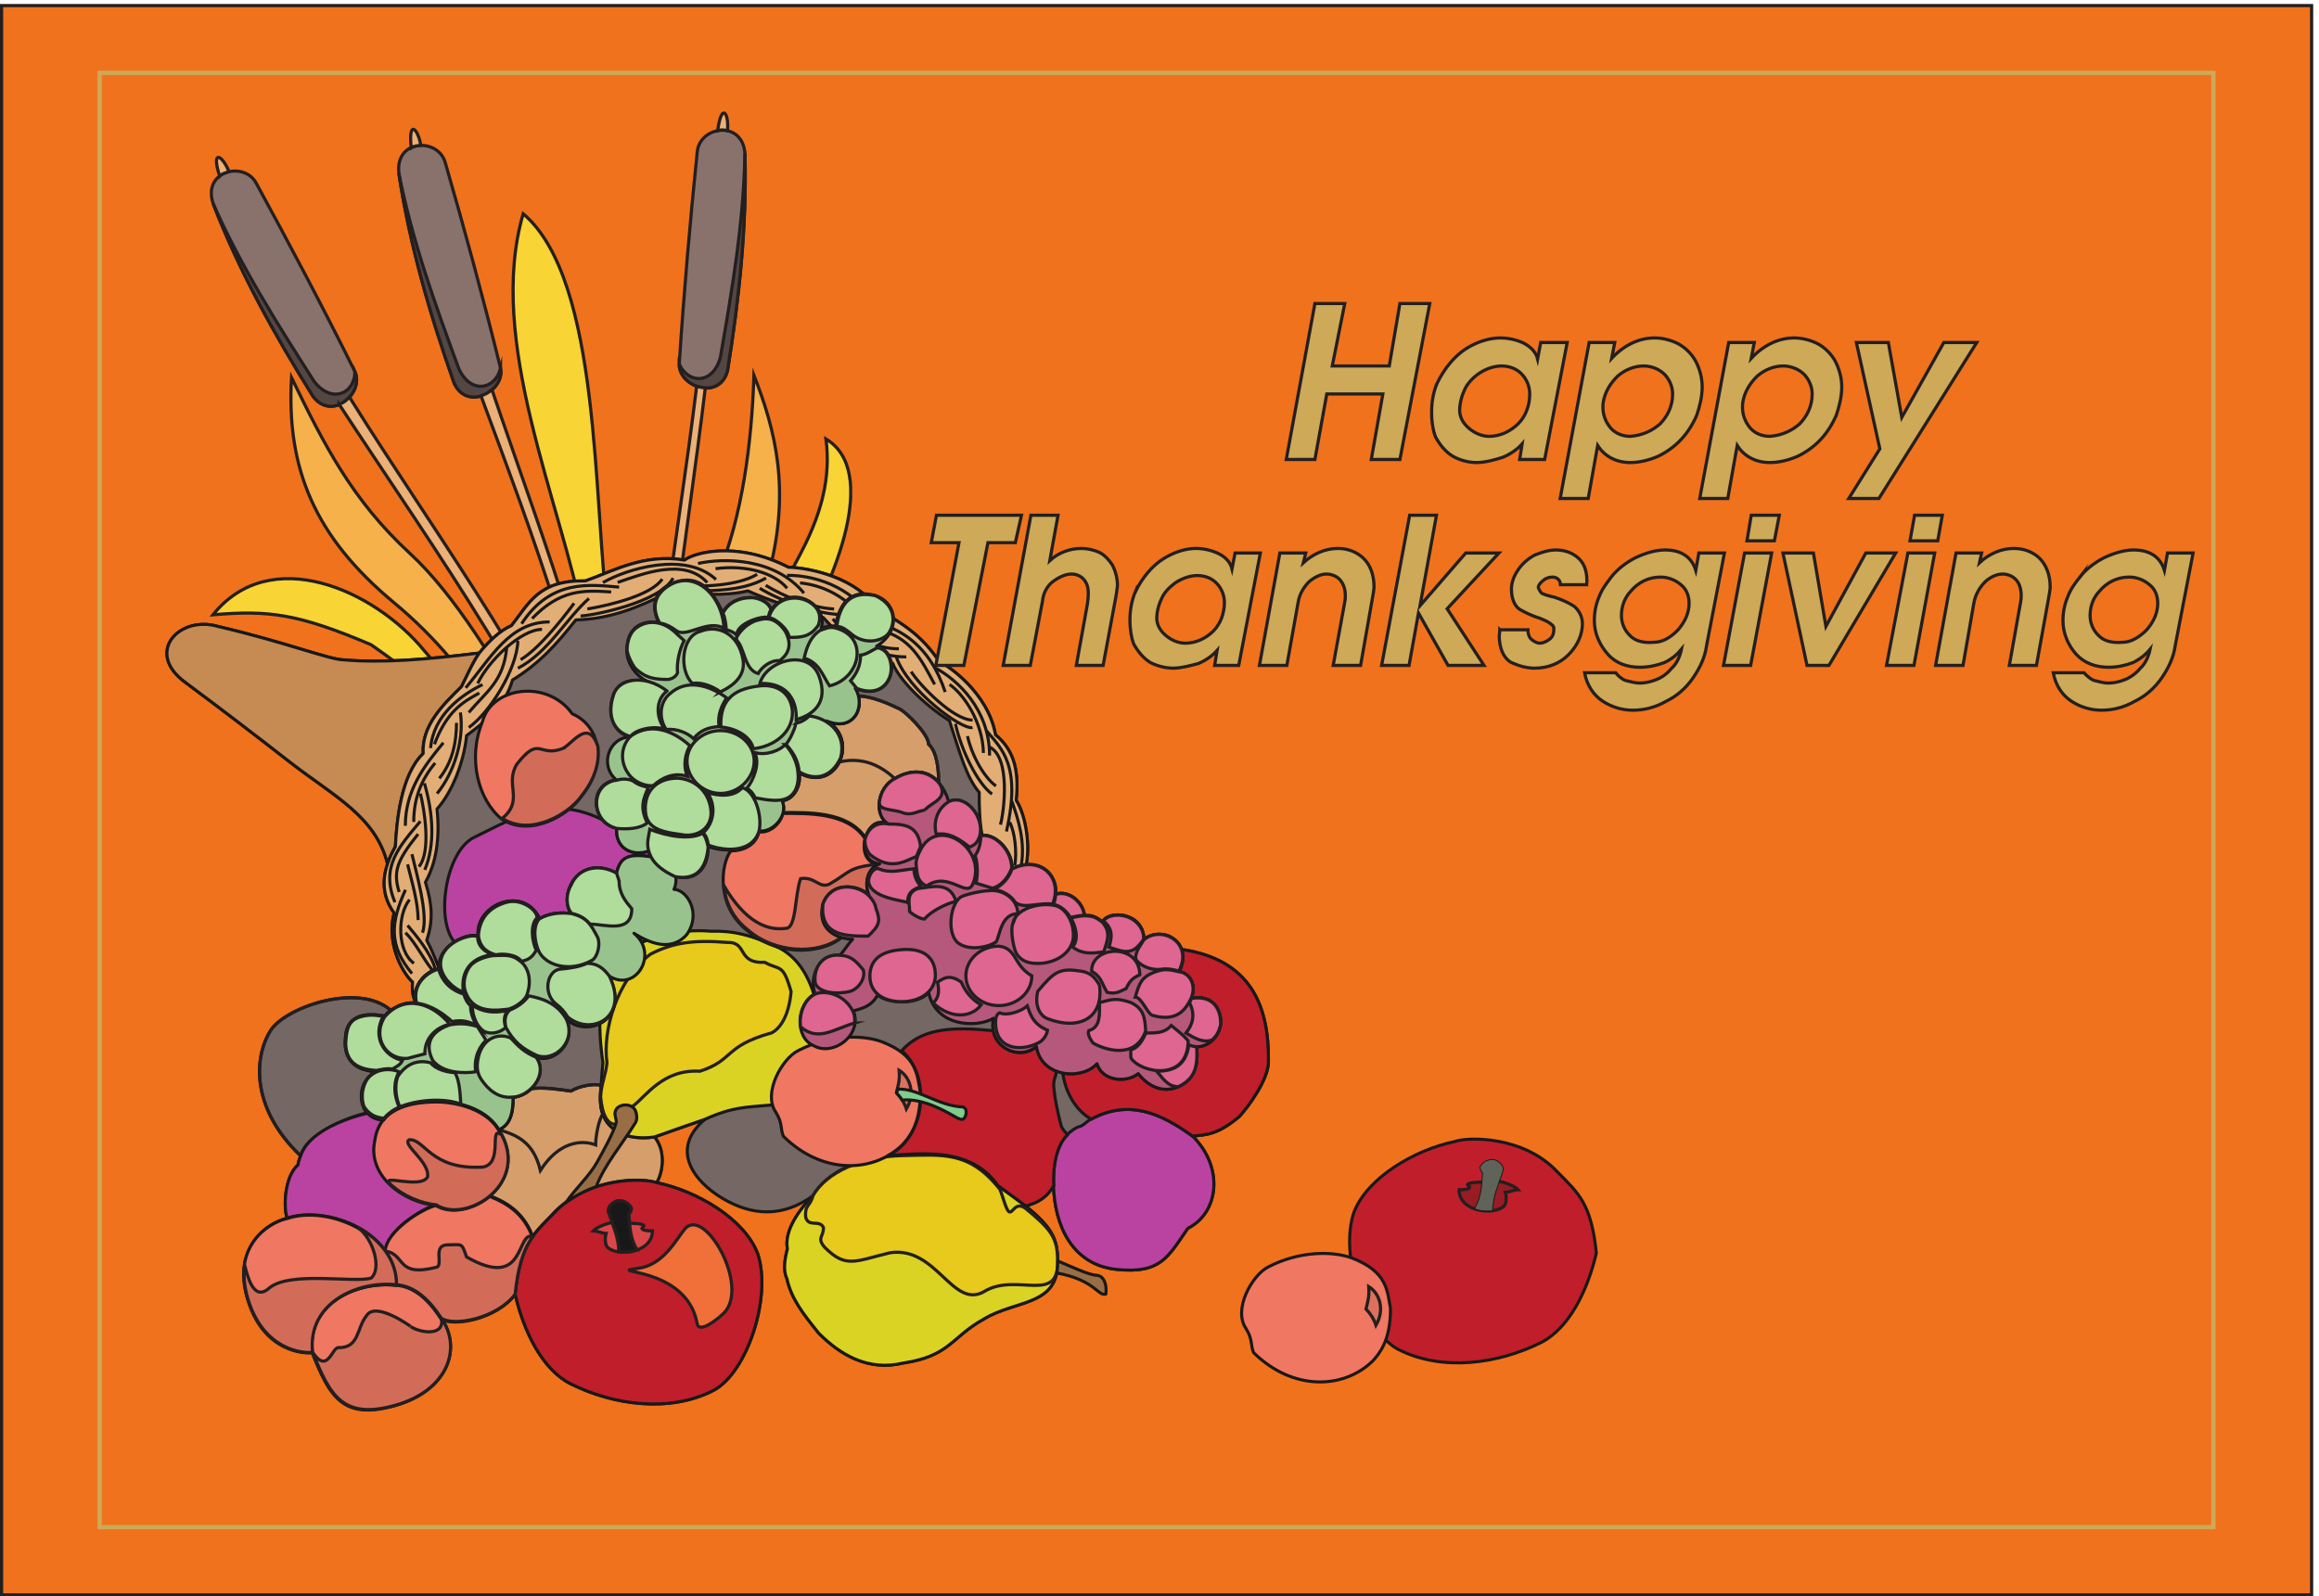 <svg xmlns="http://www.w3.org/2000/svg" xml:space="preserve" width="728.776" height="501.832"><defs><clipPath id="a" clipPathUnits="userSpaceOnUse"><path d="M495.543 3509.09H2013.22V1688.96H495.543Z" clip-rule="evenodd"/></clipPath><clipPath id="b" clipPathUnits="userSpaceOnUse"><path d="M390.371 2474.52H3775.17V436.609H390.371Z" clip-rule="evenodd"/></clipPath></defs><path d="M3.332 3759.66V3.422H5461.65V3759.66H3.332" style="fill:#f1721c;fill-opacity:1;fill-rule:evenodd;stroke:none" transform="matrix(.133 0 0 -.133 .056 501.788)"/><path d="M3.332 3759.66V3.422H5461.65V3759.66Z" style="fill:none;stroke:#231f20;stroke-width:7.5;stroke-linecap:butt;stroke-linejoin:miter;stroke-miterlimit:10;stroke-dasharray:none;stroke-opacity:1" transform="matrix(.133 0 0 -.133 .056 501.788)"/><path d="M235.172 3600.54V163.551H5229.57V3600.54Z" style="fill:none;stroke:#cda958;stroke-width:10.08;stroke-linecap:butt;stroke-linejoin:miter;stroke-miterlimit:10;stroke-dasharray:none;stroke-opacity:1" transform="matrix(.133 0 0 -.133 .056 501.788)"/><g clip-path="url(#a)" transform="matrix(.133 0 0 -.133 .056 501.788)"><path d="M1638.68 1719.42c31.05 293.6 52.34 384.76 158.16 568.23 53.2 125.08 178.86 260.53 154.42 447.73 126.53-76.49 21.28-332.14-62.98-475.92-90.3-153.55-213.37-352.55-213.37-551.54-6.04-17.83-30.2-17.83-36.23 11.5zm-157.59-7.47c10.35-18.12 32.21-14.38 35.95 3.74-28.76 215.95-47.74 365.77-79.37 587.77-37.68 284.69-16.4 806.32-201.87 964.19-87.42-300.5 88.85-678.35 144.07-967.93 32.49-183.75 72.17-389.36 101.22-587.77zm-479.08 523.07c-117.897 143.78-363.475 253.63-499.205 84.83 131.992 11.22 201.008 2.59 373.543-70.74 192.092-132.85 288.132-243.56 452.332-551.54 18.12-5.75 16.97 8.63 10.64 30.77-57.23 119.34-150.68 294.75-337.31 506.68" style="fill:#f8d434;fill-opacity:1;fill-rule:evenodd;stroke:none"/><path d="M1638.68 1719.42c31.05 293.6 52.34 384.76 158.16 568.23 53.2 125.08 178.86 260.53 154.42 447.73 126.53-76.49 21.28-332.14-62.98-475.92-90.3-153.55-213.37-352.55-213.37-551.54-6.04-17.83-30.2-17.83-36.23 11.5zm-157.59-7.47c10.35-18.12 32.21-14.38 35.95 3.74-28.76 215.95-47.74 365.77-79.37 587.77-37.68 284.69-16.4 806.32-201.87 964.19-87.42-300.5 88.85-678.35 144.07-967.93 32.49-183.75 72.17-389.36 101.22-587.77zm-479.08 523.07c-117.897 143.78-363.475 253.63-499.205 84.83 131.992 11.22 201.008 2.59 373.543-70.74 192.092-132.85 288.132-243.56 452.332-551.54 18.12-5.75 16.97 8.63 10.64 30.77-57.23 119.34-150.68 294.75-337.31 506.68z" style="fill:none;stroke:#231f20;stroke-width:7.5;stroke-linecap:butt;stroke-linejoin:miter;stroke-miterlimit:10;stroke-dasharray:none;stroke-opacity:1"/><path d="M1572.6 1722.43c-.57 234.07 32.79 469.58 125.38 696.47 54.93 134.58 77.65 302.52 83.12 467 51.47-131.99 85.97-269.44 36.52-462.97-150.98-270.02-213.38-455.21-202.74-703.95-11.8-37.67-42.56-34.51-42.28 3.45zm-162.47 13.22c-22.14 45.44-232.06 536.02-441.407 728.69-137.739 126.81-204.164 259.38-280.368 416.1-12.078-214.52 54.063-375.56 241.551-531.42 202.444-168.22 293.024-364.91 441.984-646.72 0 0 77.64-18.98 38.24 33.35" style="fill:#f6b14a;fill-opacity:1;fill-rule:evenodd;stroke:none"/><path d="M1572.6 1722.43c-.57 234.07 32.79 469.58 125.38 696.47 54.93 134.58 77.65 302.52 83.12 467 51.47-131.99 85.97-269.44 36.52-462.97-150.98-270.02-213.38-455.21-202.74-703.95-11.8-37.67-42.56-34.51-42.28 3.45zm-162.47 13.22c-22.14 45.44-232.06 536.02-441.407 728.69-137.739 126.81-204.164 259.38-280.368 416.1-12.078-214.52 54.063-375.56 241.551-531.42 202.444-168.22 293.024-364.91 441.984-646.72 0 0 77.64-18.98 38.24 33.35z" style="fill:none;stroke:#231f20;stroke-width:7.5;stroke-linecap:butt;stroke-linejoin:miter;stroke-miterlimit:10;stroke-dasharray:none;stroke-opacity:1"/><path d="M605.023 3339.87c77.356-141.77 159.887-297.34 233.5-446.01 21.282-50.61-54.062-117.04-98.921-58.09-90.868 145.22-175.125 297.34-236.375 456.08-26.168 76.78 73.043 101.79 101.796 48.02zm446.577 48.88c45.15-155.85 91.16-325.51 130.85-486.55 9.77-53.77-78.8-102.08-109.57-35.08-56.93 161.32-105.528 328.39-130.837 496.9-8.625 80.81 92.887 83.4 109.557 24.73zm595.54 25.6c-16.68-161.32-31.91-336.16-42.55-502.08 0-54.64 95.75-86.56 114.16-15.25 27.32 169.09 45.73 342.2 41.13 512.73-6.04 80.51-106.7 65.27-112.74 4.6" style="fill:#8a726c;fill-opacity:1;fill-rule:evenodd;stroke:none"/><path d="M605.023 3339.87c77.356-141.77 159.887-297.34 233.5-446.01 21.282-50.61-54.062-117.04-98.921-58.09-90.868 145.22-175.125 297.34-236.375 456.08-26.168 76.78 73.043 101.79 101.796 48.02zm446.577 48.88c45.15-155.85 91.16-325.51 130.85-486.55 9.77-53.77-78.8-102.08-109.57-35.08-56.93 161.32-105.528 328.39-130.837 496.9-8.625 80.81 92.887 83.4 109.557 24.73zm595.54 25.6c-16.68-161.32-31.91-336.16-42.55-502.08 0-54.64 95.75-86.56 114.16-15.25 27.32 169.09 45.73 342.2 41.13 512.73-6.04 80.51-106.7 65.27-112.74 4.6z" style="fill:none;stroke:#231f20;stroke-width:7.5;stroke-linecap:butt;stroke-linejoin:miter;stroke-miterlimit:10;stroke-dasharray:none;stroke-opacity:1"/><path d="M1604.44 2912.23c0-54.63 95.75-86.55 114.16-15.24 27.32 169.09 45.72 342.2 41.12 512.73-3.16-165.93-30.48-322.36-57.8-480.52-16.68-64.13-74.77-65.56-97.48-16.97zm-422.14-10.06c9.77-53.77-78.8-102.08-109.57-35.08-56.93 161.32-105.527 328.39-130.835 496.9 32.207-162.47 86.555-312 141.765-462.39 27.32-60.11 85.12-51.19 98.64.57zm-343.925-8.34c21.281-50.61-54.062-117.04-98.922-58.09-90.867 145.22-175.125 297.34-236.375 456.08 67.289-151.55 152.406-285.26 238.965-420.71 40.543-52.04 94.605-30.48 96.332 22.72" style="fill:#534643;fill-opacity:1;fill-rule:evenodd;stroke:none"/><path d="M1604.44 2912.23c0-54.63 95.75-86.55 114.16-15.24 27.32 169.09 45.72 342.2 41.12 512.73-3.16-165.93-30.48-322.36-57.8-480.52-16.68-64.13-74.77-65.56-97.48-16.97zm-422.14-10.06c9.77-53.77-78.8-102.08-109.57-35.08-56.93 161.32-105.527 328.39-130.835 496.9 32.207-162.47 86.555-312 141.765-462.39 27.32-60.11 85.12-51.19 98.64.57zm-343.925-8.34c21.281-50.61-54.062-117.04-98.922-58.09-90.867 145.22-175.125 297.34-236.375 456.08 67.289-151.55 152.406-285.26 238.965-420.71 40.543-52.04 94.605-30.48 96.332 22.72z" style="fill:none;stroke:#231f20;stroke-width:7.5;stroke-linecap:butt;stroke-linejoin:miter;stroke-miterlimit:10;stroke-dasharray:none;stroke-opacity:1"/><path d="M800.824 2817.34c225.446-344.49 499.486-721.2 626.876-1095.03 6.33-21.27 42.28-14.95 41.12 0-40.83 413.52-175.41 741.05-306.82 1129.55-9.78-8.06-14.38-10.36-25.87-14.68 120.19-324.93 261.67-689.85 304.23-1071.44-135.45 376.99-397.98 720.91-615.094 1068.56-9.489-9.76-12.653-12.64-24.442-16.96zm844.856 42.57c-45.44-374.41-119.06-745.65-119.92-1140.76 0-17.54 27.03-14.38 27.03 0 0 395.11 68.44 761.18 113.3 1136.73-7.47 1.14-14.09 2.01-20.41 4.03zM540.578 3367.45c-16.676 40.84-42.558 51.76-21.851-10.93 5.175 6.03 13.515 7.48 21.851 10.93zm453.485 61.82c-8.051 43.43-30.192 59.53-22.719-6.04 7.769 5.18 14.379 5.18 22.719 6.04zm724.657 34.8c3.16 44.29-14.67 65.86-23.3 0 8.92 2.88 14.96 1.43 23.3 0" style="fill:#edb075;fill-opacity:1;fill-rule:evenodd;stroke:none"/><path d="M800.824 2817.34c225.446-344.49 499.486-721.2 626.876-1095.03 6.33-21.27 42.28-14.95 41.12 0-40.83 413.52-175.41 741.05-306.82 1129.55-9.78-8.06-14.38-10.36-25.87-14.68 120.19-324.93 261.67-689.85 304.23-1071.44-135.45 376.99-397.98 720.91-615.094 1068.56-9.489-9.76-12.653-12.64-24.442-16.96zm844.856 42.57c-45.44-374.41-119.06-745.65-119.92-1140.76 0-17.54 27.03-14.38 27.03 0 0 395.11 68.44 761.18 113.3 1136.73-7.47 1.14-14.09 2.01-20.41 4.03zM540.578 3367.45c-16.676 40.84-42.558 51.76-21.851-10.93 5.175 6.03 13.515 7.48 21.851 10.93zm453.485 61.82c-8.051 43.43-30.192 59.53-22.719-6.04 7.769 5.18 14.379 5.18 22.719 6.04zm724.657 34.8c3.16 44.29-14.67 65.86-23.3 0 8.92 2.88 14.96 1.43 23.3 0z" style="fill:none;stroke:#231f20;stroke-width:7.5;stroke-linecap:butt;stroke-linejoin:miter;stroke-miterlimit:10;stroke-dasharray:none;stroke-opacity:1"/></g><g clip-path="url(#b)" transform="matrix(.133 0 0 -.133 .056 501.788)"><path d="M1216.78 713.969c20.64-88.11 64.14-178.36 131.83-212 99.43-49.399 232.15-69.16 336.91-15.219 79.67 41.922 138.48 221.879 104.31 323.07-30.85 81.711-142.93 148.192-239.03 167.95 17.98 28.3 19.53 80.1-4.88 107.87 39.94 14.15 79.89 28.03 119.62 41.92-84.78-71.02-25.97-147.65 42.39-187.708 68.36-40.051 139.82-45.391 212.4 6.679-32.41-33.383-68.14-81.972-60.15-125.23-6.88-26.43-10.21-51.531-1.11-70.75 10.43-47.262 37.95-82.512 75.46-128.973 50.16-50.187 115.85-90.238 199.3-70.219 109.64 16.289 114.3 61.68 188.87 103.071 78.34 48.859 184.87 28.832 175.55 148.992-1.77 45.117-17.53 72.09-75.46 119.348 30.63 8.269 51.72 22.421 66.14 48.058 2.44-93.719 43.95-187.168 148.48-198.117 104.53-10.949 121.62 28.84 168.67 96.918 74.79 37.652 85.23 145.521 11.1 218.151 33.51 2.93 60.37 3.73 110.75 46.19 19.53 20.82 69.91 88.11 68.8 131.1 1.33 130.83-41.95 239.5-204.85 263.8-15.98 41.38-66.36 44.05-89.22 23.49-1.11 65.95-85.67 70.23-98.1 41.12-13.76 12.55-29.74 19.49-42.39 13.89-3.33 33.11-35.29 61.94-68.58 52.33 5.77 38.45-26.19 73.43-69.69 67.82 10.21 45.39 0 117.21-23.3 154.06 8.66 79.3-11.1 123.09-48.83 154.6-17.75 100.39-114.07 164.74-132.72 172.75-43.5 63.81-83 87.04-150.47 127.63-43.06 68.62-151.58 93.98-206.18 95.58-124.95 64.09-224.82 33.11-245.24 16.83-96.55 16.28-169.12-26.44-234.37-49.13-110.3 2.13-132.27-52.07-174.66-105.74-25.97-10.94-53.49-36.84-75.91-64.61-129.83-16.29-231.474-23.77-319.806-16.29-33.516 0-138.269 41.92-297.844 79.03-91.437 26.97-174.886-61.67-75.902-132.96 88.555-65.95 145.148-109.21 247.238-188.51 102.094-79.3 201.742-127.36 229.485-239.77-16.422-47.26-6.211-85.98 15.539-115.88-20.641-79.57 27.074-149.26 43.504-163.14-2-24.83 2.211-38.45 8.429-49.66-21.75 2.4-38.398-3.74-60.148-17.09-73.902 64.88-238.805 10.68-280.75-43.52-40.395-57.94-55.485-182.9 67.914-300.65-3.328-8.28-5.992-17.36-5.992-21.36-33.512-29.1-34.18-103.6-25.746-126.03-45.278-10.14-131.164-66.75-92.328-192.238C624.652 575.93 723.637 574.059 738.285 576.73 779.121 475 809.305 416.531 933.594 451.5c124.286 34.98 158.236 134.84 108.746 205.602 30.18-20.032 132.05 0 174.44 56.867" style="fill:#746764;fill-opacity:1;fill-rule:evenodd;stroke:none"/><path d="M1216.78 713.969c20.64-88.11 64.14-178.36 131.83-212 99.43-49.399 232.15-69.16 336.91-15.219 79.67 41.922 138.48 221.879 104.31 323.07-30.85 81.711-142.93 148.192-239.03 167.95 17.98 28.3 19.53 80.1-4.88 107.87 39.94 14.15 79.89 28.03 119.62 41.92-84.78-71.02-25.97-147.65 42.39-187.708 68.36-40.051 139.82-45.391 212.4 6.679-32.41-33.383-68.14-81.972-60.15-125.23-6.88-26.43-10.21-51.531-1.11-70.75 10.43-47.262 37.95-82.512 75.46-128.973 50.16-50.187 115.85-90.238 199.3-70.219 109.64 16.289 114.3 61.68 188.87 103.071 78.34 48.859 184.87 28.832 175.55 148.992-1.77 45.117-17.53 72.09-75.46 119.348 30.63 8.269 51.72 22.421 66.14 48.058 2.44-93.719 43.95-187.168 148.48-198.117 104.53-10.949 121.62 28.84 168.67 96.918 74.79 37.652 85.23 145.521 11.1 218.151 33.51 2.93 60.37 3.73 110.75 46.19 19.53 20.82 69.91 88.11 68.8 131.1 1.33 130.83-41.95 239.5-204.85 263.8-15.98 41.38-66.36 44.05-89.22 23.49-1.11 65.95-85.67 70.23-98.1 41.12-13.76 12.55-29.74 19.49-42.39 13.89-3.33 33.11-35.29 61.94-68.58 52.33 5.77 38.45-26.19 73.43-69.69 67.82 10.21 45.39 0 117.21-23.3 154.06 8.66 79.3-11.1 123.09-48.83 154.6-17.75 100.39-114.07 164.74-132.72 172.75-43.5 63.81-83 87.04-150.47 127.63-43.06 68.62-151.58 93.98-206.18 95.58-124.95 64.09-224.82 33.11-245.24 16.83-96.55 16.28-169.12-26.44-234.37-49.13-110.3 2.13-132.27-52.07-174.66-105.74-25.97-10.94-53.49-36.84-75.91-64.61-129.83-16.29-231.474-23.77-319.806-16.29-33.516 0-138.269 41.92-297.844 79.03-91.437 26.97-174.886-61.67-75.902-132.96 88.555-65.95 145.148-109.21 247.238-188.51 102.094-79.3 201.742-127.36 229.485-239.77-16.422-47.26-6.211-85.98 15.539-115.88-20.641-79.57 27.074-149.26 43.504-163.14-2-24.83 2.211-38.45 8.429-49.66-21.75 2.4-38.398-3.74-60.148-17.09-73.902 64.88-238.805 10.68-280.75-43.52-40.395-57.94-55.485-182.9 67.914-300.65-3.328-8.28-5.992-17.36-5.992-21.36-33.512-29.1-34.18-103.6-25.746-126.03-45.278-10.14-131.164-66.75-92.328-192.238C624.652 575.93 723.637 574.059 738.285 576.73 779.121 475 809.305 416.531 933.594 451.5c124.286 34.98 158.236 134.84 108.746 205.602 30.18-20.032 132.05 0 174.44 56.867z" style="fill:none;stroke:#191818;stroke-width:7.2;stroke-linecap:butt;stroke-linejoin:round;stroke-miterlimit:10;stroke-dasharray:none;stroke-opacity:1"/><path d="M915.391 1731C887.648 1843.41 788 1891.46 685.906 1970.77c-102.09 79.3-158.683 122.55-247.238 188.51-98.984 71.29-15.535 159.93 75.902 132.95 159.575-37.1 264.328-79.02 297.844-79.02 88.332-7.48 189.976 0 319.806 16.29-17.09-24.84-27.96-51.8-42.17-79.57-42.61-41.92-94.316-91.58-90.546-158.07-52.371-50.47-62.582-158.86-65.691-220.01-7.325-13.62-13.54-25.1-18.422-40.85" style="fill:#c68a53;fill-opacity:1;fill-rule:evenodd;stroke:none"/><path d="M915.391 1731C887.648 1843.41 788 1891.46 685.906 1970.77c-102.09 79.3-158.683 122.55-247.238 188.51-98.984 71.29-15.535 159.93 75.902 132.95 159.575-37.1 264.328-79.02 297.844-79.02 88.332-7.48 189.976 0 319.806 16.29-17.09-24.84-27.96-51.8-42.17-79.57-42.61-41.92-94.316-91.58-90.546-158.07-52.371-50.47-62.582-158.86-65.691-220.01-7.325-13.62-13.54-25.1-18.422-40.85z" style="fill:none;stroke:#191818;stroke-width:7.2;stroke-linecap:butt;stroke-linejoin:round;stroke-miterlimit:10;stroke-dasharray:none;stroke-opacity:1"/><path d="M1037.02 1484.01c-9.11 22.43-17.32 45.12-29.07 66.22 15.09 46.19 13.53 83.84-3.12 137.51 25.53 45.39 34.62 104.93 27.3 173.01 33.73 36.85 63.48 108.14 69.91 173.56 44.61 33.64 90.77 69.15 108.53 131.36 63.04 38.99 102.54 82.51 149.58 142.05 82.12 2.14 148.48 29.9 215.73 63.81 71.25-2.4 136.71-8.54 190.86 4.81 39.07-18.16 134.5-51.8 177.78-62.75 55.7-60.61 82.57-85.17 164.23-108.13 15.31-38.45 72.13-96.66 134.27-135.91 24.64-76.36 39.95-134.03 70.36-169.55-.45-34.17 1.33-76.09 7.1-101.72 31.07 5.07 73.47-38.45 70.36-79.31 11.77 2.67 17.09 5.34 33.06 8.55 10.21 45.39 0 117.21-23.29 154.06 8.66 79.3-11.11 123.09-48.84 154.6-17.75 100.39-114.07 164.74-132.72 172.75-43.5 63.81-83 87.04-150.46 127.63-43.07 68.62-151.59 93.98-206.19 95.58-124.95 64.09-224.81 33.11-245.24 16.83-96.55 16.28-169.12-26.44-234.37-49.13-110.3 2.13-132.27-52.07-174.66-105.74-25.97-10.94-53.49-36.84-75.91-64.61-17.09-24.83-27.95-51.8-42.17-79.57-42.6-41.92-94.316-91.58-90.546-158.07-52.371-50.46-62.582-158.86-65.691-220.01-7.325-13.62-13.536-25.1-18.418-40.85-16.426-47.26-6.215-85.98 15.535-115.88-20.641-79.57 27.074-149.26 43.504-163.14-2-24.83 2.211-38.45 8.429-49.66-11.988 40.05 22.637 75.29 54.157 81.7" style="fill:#e3ae76;fill-opacity:1;fill-rule:evenodd;stroke:none"/><path d="M1037.02 1484.01c-9.11 22.43-17.32 45.12-29.07 66.22 15.09 46.19 13.53 83.84-3.12 137.51 25.53 45.39 34.62 104.93 27.3 173.01 33.73 36.85 63.48 108.14 69.91 173.56 44.61 33.64 90.77 69.15 108.53 131.36 63.04 38.99 102.54 82.51 149.58 142.05 82.12 2.14 148.48 29.9 215.73 63.81 71.25-2.4 136.71-8.54 190.86 4.81 39.07-18.16 134.5-51.8 177.78-62.75 55.7-60.61 82.57-85.17 164.23-108.13 15.31-38.45 72.13-96.66 134.27-135.91 24.64-76.36 39.95-134.03 70.36-169.55-.45-34.17 1.33-76.09 7.1-101.72 31.07 5.07 73.47-38.45 70.36-79.31 11.77 2.67 17.09 5.34 33.06 8.55 10.21 45.39 0 117.21-23.29 154.06 8.66 79.3-11.11 123.09-48.84 154.6-17.75 100.39-114.07 164.74-132.72 172.75-43.5 63.81-83 87.04-150.46 127.63-43.07 68.62-151.59 93.98-206.19 95.58-124.95 64.09-224.81 33.11-245.24 16.83-96.55 16.28-169.12-26.44-234.37-49.13-110.3 2.13-132.27-52.07-174.66-105.74-25.97-10.94-53.49-36.84-75.91-64.61-17.09-24.83-27.95-51.8-42.17-79.57-42.6-41.92-94.316-91.58-90.546-158.07-52.371-50.46-62.582-158.86-65.691-220.01-7.325-13.62-13.536-25.1-18.418-40.85-16.426-47.26-6.215-85.98 15.535-115.88-20.641-79.57 27.074-149.26 43.504-163.14-2-24.83 2.211-38.45 8.429-49.66-11.988 40.05 22.637 75.29 54.157 81.7z" style="fill:none;stroke:#191818;stroke-width:7.2;stroke-linecap:butt;stroke-linejoin:round;stroke-miterlimit:10;stroke-dasharray:none;stroke-opacity:1"/><path d="M2390.64 1878.83c14.92-42.11 32.53-96.84 21.43-155.02m-81.91 322.28c35.6-42.49 83.44-81.53 47.46-238.46m-168.78 386.96c54.35-28.7 128.98-99.51 128.98-207.45m-328.77 323.81c118.65-7.66 189.07-68.13 223.9-173.77m-373.55 275.96c79.99 0 163.81-37.13 209.36-114.44m-419.87 142.38c60.86 13.4 181.04 13.78 250.31-70.04m-474.97 24.88c54.73 31.77 194.43 75.4 267.15 7.27m-228.88-17.99c-67.74 5.74-161.12 19.9-230.41-86.5m66.22 4.21c-94.54 0-138.17-84.2-198.26-155.78m39.8 7.66c-50.52-24.12-116.35-72.73-122.85-150.04m30.23 12.63c-44.78-53.97-89.937-112.14-89.937-196.35m35.59 10.72c-50.141-59.71-94.914-107.94-60.086-191.38m24.875 29.48c-35.207-77.7-39.801-131.67 15.312-197.89m1412.296 357.49c12.63-23.35 17.22-70.42 12.25-102.19m-59.33 279.79c50.14-25.27 33.68-154.25 25.26-183.34m-120.18 331.46c34.45-24.11 78.46-89.56 80-161.9m-251.08 291.27c79.99-14.93 106.4-75.4 135.87-129.37m-318.05 239.98c56.64-5.74 110.23-33.3 153.86-88.8m-353.65 122.48c73.1 9.57 139.7-10.33 169.17-46.31m-400.34 13.78c55.49 18.75 156.92 60.47 211.65-.38m-413.74-84.97c66.22 68.51 120.18 67.36 186.78 62.77m-315.37-216.25c24.87 53.2 102.18 127.83 151.94 127.83m-254.14-271.36c29.09 78.08 68.13 100.28 106.02 120.94m-155.009-304.66c0 60.09 21.051 103.72 50.519 139.32m-84.968-305.05c-14.539 47.84-6.117 73.87 44.793 137.02m-9.961-305.43c-40.179 29.47-39.039 114.82-10.332 150.42m-9.57-78.08c24.883-24.5 40.191-59.71 65.068-90.33m-60.088 251.85c10.332-42.11 24.883-89.57 24.883-131.67m5.348 298.93c8.807-34.83 26.407-137.03-3.442-172.62m88.789 339.88c0-48.23-10.71-94.54-40.57-131.28m159.22 308.87c-7.27-79.99-49.37-104.87-89.56-153.1m248.78 257.98c-35.59-47.85-86.88-109.85-126.3-133.2m334.51 190.61c-24.11-36.75-117.5-60.86-176.83-70.81m401.11 81.91c-44.78-26.79-127.45-30.24-185.62-26.79m367.42-55.12c-55.88 3.06-119.03 30.24-161.51 55.88m314.61-150.04c-54.73 0-104.49 26.41-144.68 74.64m318.82-243.05c-44.78 0-123.62 80.76-145.05 114.45m133.19-152.34c8.03-39.42 35.59-94.54 66.98-117.88M962.652 1585.64c19.903-23.35 55.108-65.45 64.678-101.04m-54.346 269.45c9.571-42.1 39.806-144.3 24.879-185.63m4.587 353.27c20.67-71.57 25.65-145.44.77-204.77m84.2 372.03c9.57-65.45-15.31-143.14-55.11-191.75m190.98 360.93c-2.3-66.98-66.21-169.18-115.97-204.77m283.99 305.05c-51.28-44.78-97.98-129.37-168.02-164.97m366.66 213.19c-30.23-58.56-195.19-89.56-218.54-89.56m438.23 89.56c-60.85-34.83-144.67-30.23-224.66-30.23m556.11-156.16c-69.66 0-128.98 35.59-173.76 89.94m16.08 10.34c-55.5 1.91-139.32 31.76-188.69 62m323.03-163.05c26.79-77.7 153.86-172.24 179.88-166.11m-40.57 8.8c14.55-64.3 52.05-140.47 86.5-166.11" style="fill:none;stroke:#191818;stroke-width:7.2;stroke-linecap:butt;stroke-linejoin:round;stroke-miterlimit:10;stroke-dasharray:none;stroke-opacity:1"/><path d="M1847.53 1880.25c4.88-12.55 4.88-16.29 2.66-27.77 57.04 0 152.47 4 194.42-59.81 4.66 20.82 23.97 47.52 54.82 32.57-35.29 18.16-28.19 85.71 14.65 107.34 33.73 20.02 74.35 24.3 103.42-8.55 0 29.91-3.77 71.83-23.75 89.98 0 23.77-54.82 77.7-69.69 83.84-24.85 12.02-65.91 29.91-95.87 29.91 9.54-43.52-23.08-81.7-75.68-58.74 39.72-22.43 45.49-65.69 30.4-96.92-15.09-31.24-51.27-50.74-95.88-25.37 7.33-27.77-10.87-63.55-39.5-66.48zm-498.92-686.21c-25.3 3.74-66.13 9.88-93.88 5.61-15.09-13.88-27.3-17.89-43.05-19.76 1.11-40.85-9.1-67.55-33.74-76.9 27.3-40.58 38.62-103.861-20.42-156.728 60.82-21.891 87.23-59.274 100.99-96.121 13.31 21.089 37.95 42.191 51.04 57.668 68.36 69.961 183.54 86.511 241.03 69.691 11.98 16.289 25.96 71.03-4.66 108.14-63.03-9.35-142.49 11.75-125.4 121.75-17.09 5.61-53.04-1.6-71.91-13.35" style="fill:#d69e6b;fill-opacity:1;fill-rule:evenodd;stroke:none"/><path d="M1847.53 1880.25c4.88-12.55 4.88-16.29 2.66-27.77 57.04 0 152.47 4 194.42-59.81 4.66 20.82 23.97 47.52 54.82 32.57-35.29 18.16-28.19 85.71 14.65 107.34 33.73 20.02 74.35 24.3 103.42-8.55 0 29.91-3.77 71.83-23.75 89.98 0 23.77-54.82 77.7-69.69 83.84-24.85 12.02-65.91 29.91-95.87 29.91 9.54-43.52-23.08-81.7-75.68-58.74 39.72-22.43 45.49-65.69 30.4-96.92-15.09-31.24-51.27-50.74-95.88-25.37 7.33-27.77-10.87-63.55-39.5-66.48zm-498.92-686.21c-25.3 3.74-66.13 9.88-93.88 5.61-15.09-13.88-27.3-17.89-43.05-19.76 1.11-40.85-9.1-67.55-33.74-76.9 27.3-40.58 38.62-103.861-20.42-156.728 60.82-21.891 87.23-59.274 100.99-96.121 13.31 21.089 37.95 42.191 51.04 57.668 68.36 69.961 183.54 86.511 241.03 69.691 11.98 16.289 25.96 71.03-4.66 108.14-63.03-9.35-142.49 11.75-125.4 121.75-17.09 5.61-53.04-1.6-71.91-13.35z" style="fill:none;stroke:#191818;stroke-width:7.2;stroke-linecap:butt;stroke-linejoin:round;stroke-miterlimit:10;stroke-dasharray:none;stroke-opacity:1"/><path d="M1348.61 1194.04c-25.3 3.74-66.13 9.88-93.88 5.61-15.09-13.88-27.3-17.89-43.05-19.76 1.11-40.85-9.1-67.55-33.74-76.9 43.95-13.08 82.12-29.37 98.54-96.38 42.84 67.01 95.88 73.42 130.5 60.34 0 22.96 8.21 61.41 17.31 73.69-5.99 17.09-7.99 39.25-3.77 66.75-17.09 5.61-53.04-1.6-71.91-13.35m765.47 738.54c33.73 20.02 74.35 24.3 103.42-8.55 0 29.91-3.77 71.83-23.75 89.98 0 23.77-54.82 77.7-69.69 83.84-24.85 12.02-65.91 29.91-95.87 29.91 9.54-43.52-23.08-81.7-75.68-58.74 39.72-22.43 45.49-65.69 30.4-96.92 59.93 13.35 101.65-12.55 131.17-39.52M922.715 1385.22c-73.902 64.88-238.805 10.68-280.75-43.52-40.395-57.94-55.485-182.9 67.914-300.65m212.836 344.17c-6.211-4.81-8.875-7.21-13.758-13.89-23.082 4.01-87.664 14.69-92.769-47.79-8.879-71.56 44.386-81.97 73.238-83.3-49.938-23.77-38.395-85.18-21.528-98-20.863-1.86-142.484-41.92-157.796-101.19" style="fill:none;stroke:#231f20;stroke-width:7.5;stroke-linecap:butt;stroke-linejoin:miter;stroke-miterlimit:10;stroke-dasharray:none;stroke-opacity:1"/><path d="M1073.41 1546.22c21.08 13.62 45.27 18.69 56.15 14.42-8.21 72.63 106.09 122.29 144.93 41.12 25.07 13.62 50.39 15.49 75.9 11.48-32.18 36.58 10.21 144.72 106.08 96.12 9.1 38.45 27.53 46.46 82.12 38.45-4.44 6.68-3.11 3.47-7.32 13.35-39.06-13.35-79.01 8.28-74.57 54.74-141.38 91.85-237.7 25.36-339.57-23.5-64.8-36.04-88.77-192.51-43.72-246.18zM678.141 893.66c-8.434 22.43-7.766 96.93 25.746 126.03 0 4 2.664 13.08 6.215 21.36 24.855 76.9 179.992 112.14 227.261 110.27-26.633-13.61-45.941-36.58-51.043-72.89-19.09-83.571 67.914-145.52 144.03-153.258-30.18-6.41-119.62-61.41-119.397-109.473-56.148 78.231-172.89 100.121-232.812 77.961zm1810.799 77.172c.22 20.82-5.99 108.938 58.81 138.838 9.99 0 24.86 17.89 29.97 17.89 89.66 48.06 164.67 14.15 239.47-39.78 74.13-72.63 63.69-180.499-11.1-218.147-47.05-68.082-64.14-107.871-168.67-96.922-104.53 10.949-146.04 104.398-148.48 198.121" style="fill:#ba43a1;fill-opacity:1;fill-rule:evenodd;stroke:none"/><path d="M1073.41 1546.22c21.08 13.62 45.27 18.69 56.15 14.42-8.21 72.63 106.09 122.29 144.93 41.12 25.07 13.62 50.39 15.49 75.9 11.48-32.18 36.58 10.21 144.72 106.08 96.12 9.1 38.45 27.53 46.46 82.12 38.45-4.44 6.68-3.11 3.47-7.32 13.35-39.06-13.35-79.01 8.28-74.57 54.74-141.38 91.85-237.7 25.36-339.57-23.5-64.8-36.04-88.77-192.51-43.72-246.18zM678.141 893.66c-8.434 22.43-7.766 96.93 25.746 126.03 0 4 2.664 13.08 6.215 21.36 24.855 76.9 179.992 112.14 227.261 110.27-26.633-13.61-45.941-36.58-51.043-72.89-19.09-83.571 67.914-145.52 144.03-153.258-30.18-6.41-119.62-61.41-119.397-109.473-56.148 78.231-172.89 100.121-232.812 77.961zm1810.799 77.172c.22 20.82-5.99 108.938 58.81 138.838 9.99 0 24.86 17.89 29.97 17.89 89.66 48.06 164.67 14.15 239.47-39.78 74.13-72.63 63.69-180.499-11.1-218.147-47.05-68.082-64.14-107.871-168.67-96.922-104.53 10.949-146.04 104.398-148.48 198.121z" style="fill:none;stroke:#191818;stroke-width:7.2;stroke-linecap:butt;stroke-linejoin:round;stroke-miterlimit:10;stroke-dasharray:none;stroke-opacity:1"/><path d="M1920.33 946.531c-32.41-33.383-68.14-81.972-60.15-125.23-6.88-26.43-10.21-51.531-1.11-70.75 10.43-47.262 37.95-82.512 75.46-128.973 50.16-50.187 115.85-90.238 199.3-70.219 109.64 16.289 114.3 61.68 188.87 103.071 78.34 48.859 184.87 28.832 175.55 148.992-1.77 45.117-17.53 72.09-75.46 119.348-33.73 24.832-45.72 34.441-59.25 42.718-71.02 87.042-135.83 80.902-231.26 79.032-95.44-1.87-180-41.65-211.95-97.989zm-254.79 181.029c-39.73-13.89-79.68-27.5-119.62-41.92-79.01-11.48-132.72 28.03-127.17 95.05 1.33 30.17 2.66 51.8 5.54 80.37-11.09 75.03-20.86 208.8 58.37 268.88 52.6 26.96 116.52 48.59 198.42 41.92 48.6 1.6 94.54-8.28 161.12-40.06 35.96-20.02 65.25-53.66 84.56-122.02 31.96-125.49-15.09-244.04-110.97-249.11-52.82-5.08-83.45-3.21-150.25-33.11" style="fill:#dbd324;fill-opacity:1;fill-rule:evenodd;stroke:none"/><path d="M1920.33 946.531c-32.41-33.383-68.14-81.972-60.15-125.23-6.88-26.43-10.21-51.531-1.11-70.75 10.43-47.262 37.95-82.512 75.46-128.973 50.16-50.187 115.85-90.238 199.3-70.219 109.64 16.289 114.3 61.68 188.87 103.071 78.34 48.859 184.87 28.832 175.55 148.992-1.77 45.117-17.53 72.09-75.46 119.348-33.73 24.832-45.72 34.441-59.25 42.718-71.02 87.042-135.83 80.902-231.26 79.032-95.44-1.87-180-41.65-211.95-97.989zm-254.79 181.029c-39.73-13.89-79.68-27.5-119.62-41.92-79.01-11.48-132.72 28.03-127.17 95.05 1.33 30.17 2.66 51.8 5.54 80.37-11.09 75.03-20.86 208.8 58.37 268.88 52.6 26.96 116.52 48.59 198.42 41.92 48.6 1.6 94.54-8.28 161.12-40.06 35.96-20.02 65.25-53.66 84.56-122.02 31.96-125.49-15.09-244.04-110.97-249.11-52.82-5.08-83.45-3.21-150.25-33.11z" style="fill:none;stroke:#191818;stroke-width:7.2;stroke-linecap:butt;stroke-linejoin:round;stroke-miterlimit:10;stroke-dasharray:none;stroke-opacity:1"/><path d="M1653.33 1241.04c-86.77 5.34-127.17-59.01-157.35-81.71-20.42-52.33-69.47-71.29-77.23 21.36 1.33 30.17 12.2 51.8 15.09 80.37-11.1 75.03 23.3 196.52 102.53 256.59 52.6 26.97 100.1 34.45 181.99 27.77 48.61 1.6 21.75-50.46 88.33-46.99 35.96-20.03 42.84-1.07 62.15-69.42-5.77-62.75-29.08-88.92-46.39-97.46-112.74-31.24-88.11-64.35-169.12-90.51zm267-294.509c-5.55-24.558-20.2-20.828-16.87-51.269 7.32-23.758 32.62-4.27 41.72-23.489 1.11-21.632-16.64-24.3 3.11-46.992 50.16-50.199 71.02-32.847 154.47-12.82 109.64 16.293 146.92-133.5 221.49-92.117 78.35 48.859 183.32-36.582 174 83.578-1.77 45.121-17.53 66.211-75.46 113.469-24.63 17.89-30.4-14.149-39.28-7.739-8.88 6.411-17.53 52.328-24.19 56.34-71.02 87.038-131.61 77.958-227.04 76.088-95.44-1.87-180-38.71-211.95-95.049" style="fill:#e7ca1b;fill-opacity:1;fill-rule:evenodd;stroke:none"/><path d="M1653.33 1241.04c-86.77 5.34-127.17-59.01-157.35-81.71-20.42-52.33-69.47-71.29-77.23 21.36 1.33 30.17 12.2 51.8 15.09 80.37-11.1 75.03 23.3 196.52 102.53 256.59 52.6 26.97 100.1 34.45 181.99 27.77 48.61 1.6 21.75-50.46 88.33-46.99 35.96-20.03 42.84-1.07 62.15-69.42-5.77-62.75-29.08-88.92-46.39-97.46-112.74-31.24-88.11-64.35-169.12-90.51zm267-294.509c-5.55-24.558-20.2-20.828-16.87-51.269 7.32-23.758 32.62-4.27 41.72-23.489 1.11-21.632-16.64-24.3 3.11-46.992 50.16-50.199 71.02-32.847 154.47-12.82 109.64 16.293 146.92-133.5 221.49-92.117 78.35 48.859 183.32-36.582 174 83.578-1.77 45.121-17.53 66.211-75.46 113.469-24.63 17.89-30.4-14.149-39.28-7.739-8.88 6.411-17.53 52.328-24.19 56.34-71.02 87.038-131.61 77.958-227.04 76.088-95.44-1.87-180-38.71-211.95-95.049z" style="fill:none;stroke:#231f20;stroke-width:7.5;stroke-linecap:butt;stroke-linejoin:miter;stroke-miterlimit:10;stroke-dasharray:none;stroke-opacity:1"/><path d="M1216.78 713.973c20.64-88.11 64.14-178.36 131.83-212 99.43-49.399 232.15-69.16 336.91-15.219 79.67 41.922 138.48 221.879 104.31 323.07-30.85 81.711-142.93 148.192-239.03 167.949-29.74 10.95-161.35 14.153-241.69-71.558-49.94-50.731-80.34-74.492-92.33-192.242" style="fill:#c01e2b;fill-opacity:1;fill-rule:evenodd;stroke:none"/><path d="M1216.78 713.973c20.64-88.11 64.14-178.36 131.83-212 99.43-49.399 232.15-69.16 336.91-15.219 79.67 41.922 138.48 221.879 104.31 323.07-30.85 81.711-142.93 148.192-239.03 167.949-29.74 10.95-161.35 14.153-241.69-71.558-49.94-50.731-80.34-74.492-92.33-192.242z" style="fill:none;stroke:#191818;stroke-width:7.2;stroke-linecap:butt;stroke-linejoin:round;stroke-miterlimit:10;stroke-dasharray:none;stroke-opacity:1"/><path d="M3771.58 811.176c-20.64-88.113-64.14-178.363-131.83-212-99.44-49.403-232.16-69.16-336.92-15.223-79.68 41.922-138.5 221.883-104.32 323.07 30.85 81.711 142.94 148.187 239.04 167.947 29.74 10.96 161.36 14.16 241.7-71.56 49.94-50.726 80.35-74.484 92.33-192.234" style="fill:#c01e2b;fill-opacity:1;fill-rule:evenodd;stroke:none"/><path d="M3771.58 811.176c-20.64-88.113-64.14-178.363-131.83-212-99.44-49.403-232.16-69.16-336.92-15.223-79.68 41.922-138.5 221.883-104.32 323.07 30.85 81.711 142.94 148.187 239.04 167.947 29.74 10.96 161.36 14.16 241.7-71.56 49.94-50.726 80.35-74.484 92.33-192.234z" style="fill:none;stroke:#191818;stroke-width:7.2;stroke-linecap:butt;stroke-linejoin:round;stroke-miterlimit:10;stroke-dasharray:none;stroke-opacity:1"/><path d="M2174.14 1192.14c.72-78.48-28.09-108.72-41.05-123.84-69.11-68.398-190.07-71.995-282.23 18.72-7.93 17.28-1.45 30.24-18 56.88-31.68 46.08 15.12 126.73 51.84 145.44 72 37.45 149.76 38.88 198 21.6 85.68-33.12 83.51-79.2 91.44-118.8" style="fill:#f07762;fill-opacity:1;fill-rule:evenodd;stroke:none"/><path d="M2174.14 1192.14c.72-78.48-28.09-108.72-41.05-123.84-69.11-68.398-190.07-71.995-282.23 18.72-7.93 17.28-1.45 30.24-18 56.88-31.68 46.08 15.12 126.73 51.84 145.44 72 37.45 149.76 38.88 198 21.6 85.68-33.12 83.51-79.2 91.44-118.8z" style="fill:none;stroke:#191818;stroke-width:7.2;stroke-linecap:butt;stroke-linejoin:round;stroke-miterlimit:10;stroke-dasharray:none;stroke-opacity:1"/><path d="M3285.09 680.941c.73-78.476-28.07-108.718-41.04-123.839-69.12-68.399-190.07-72-282.23 18.722-7.93 17.278-1.44 30.239-18 56.879-31.68 46.078 15.11 126.719 51.84 145.442 72 37.437 149.75 38.878 198 21.597 85.68-33.117 83.52-79.199 91.43-118.801" style="fill:#f07762;fill-opacity:1;fill-rule:evenodd;stroke:none"/><path d="M3285.09 680.941c.73-78.476-28.07-108.718-41.04-123.839-69.12-68.399-190.07-72-282.23 18.722-7.93 17.278-1.44 30.239-18 56.879-31.68 46.078 15.11 126.719 51.84 145.442 72 37.437 149.75 38.878 198 21.597 85.68-33.117 83.52-79.199 91.43-118.801z" style="fill:none;stroke:#191818;stroke-width:7.2;stroke-linecap:butt;stroke-linejoin:round;stroke-miterlimit:10;stroke-dasharray:none;stroke-opacity:1"/><path d="M2043.82 1790.46c-41.77 63.36-137.52 59.76-194.4 59.76-7.21-28.8-35.28-47.52-56.88-43.2-7.2-35.28-41.76-45.36-66.24-45.36-23.76-30.96-35.28-130.32 38.88-187.92 63.36-56.88 166.32-60.48 221.76-18-33.84 13.68-51.84 38.89-42.48 79.92 23.04 60.48 97.2 37.44 108.72 16.56-12.24 27.36-6.48 66.24 25.2 76.32-24.49 1.44-43.92 23.76-34.56 61.92" style="fill:#f07762;fill-opacity:1;fill-rule:evenodd;stroke:none"/><path d="M2043.82 1790.46c-41.77 63.36-137.52 59.76-194.4 59.76-7.21-28.8-35.28-47.52-56.88-43.2-7.2-35.28-41.76-45.36-66.24-45.36-23.76-30.96-35.28-130.32 38.88-187.92 63.36-56.88 166.32-60.48 221.76-18-33.84 13.68-51.84 38.89-42.48 79.92 23.04 60.48 97.2 37.44 108.72 16.56-12.24 27.36-6.48 66.24 25.2 76.32-24.49 1.44-43.92 23.76-34.56 61.92z" style="fill:none;stroke:#191818;stroke-width:7.2;stroke-linecap:butt;stroke-linejoin:round;stroke-miterlimit:10;stroke-dasharray:none;stroke-opacity:1"/><path d="M1351.89 2085.66c-59.76 83.52-191.51 63.36-212.4-18.72-36-87.84-9.36-185.76 46.08-230.4 69.84-44.64 159.84 12.96 186.48 52.56 65.52 79.92 44.64 169.2-20.16 196.56" style="fill:#f07762;fill-opacity:1;fill-rule:evenodd;stroke:none"/><path d="M1351.89 2085.66c-59.76 83.52-191.51 63.36-212.4-18.72-36-87.84-9.36-185.76 46.08-230.4 69.84-44.64 159.84 12.96 186.48 52.56 65.52 79.92 44.64 169.2-20.16 196.56z" style="fill:none;stroke:#191818;stroke-width:7.2;stroke-linecap:butt;stroke-linejoin:round;stroke-miterlimit:10;stroke-dasharray:none;stroke-opacity:1"/><path d="M1031.49 1168.38c-69.838 0-136.076-18.72-146.158-90.72-18.719-84.234 67.68-146.156 143.998-154.074 69.84-44.641 216.72 46.797 154.8 165.594-27.36 64.8-113.04 79.2-152.64 79.2" style="fill:#f07762;fill-opacity:1;fill-rule:evenodd;stroke:none"/><path d="M1031.49 1168.38c-69.838 0-136.076-18.72-146.158-90.72-18.719-84.234 67.68-146.156 143.998-154.074 69.84-44.641 216.72 46.797 154.8 165.594-27.36 64.8-113.04 79.2-152.64 79.2z" style="fill:none;stroke:#191818;stroke-width:7.2;stroke-linecap:butt;stroke-linejoin:round;stroke-miterlimit:10;stroke-dasharray:none;stroke-opacity:1"/><path d="M1257.57 849.426c-20.16 53.277-56.16 77.758-100.8 95.758-38.16-31.68-92.16-43.2-127.44-21.598-30.236-6.481-119.517-61.203-119.517-109.441 15.839-23.04 25.921-49.68 25.921-79.2 41.039-2.882 74.876-31.679 105.836-79.203 29.52-20.156 131.76 0 174.24 56.883 5.76 59.039 17.28 102.961 41.76 136.801" style="fill:#f07762;fill-opacity:1;fill-rule:evenodd;stroke:none"/><path d="M1257.57 849.426c-20.16 53.277-56.16 77.758-100.8 95.758-38.16-31.68-92.16-43.2-127.44-21.598-30.236-6.481-119.517-61.203-119.517-109.441 15.839-23.04 25.921-49.68 25.921-79.2 41.039-2.882 74.876-31.679 105.836-79.203 29.52-20.156 131.76 0 174.24 56.883 5.76 59.039 17.28 102.961 41.76 136.801z" style="fill:none;stroke:#191818;stroke-width:7.2;stroke-linecap:butt;stroke-linejoin:round;stroke-miterlimit:10;stroke-dasharray:none;stroke-opacity:1"/><path d="M737.012 575.824c41.043-102.238 71.281-160.558 195.121-125.281 124.557 34.562 159.117 134.641 109.437 205.199-30.96 47.524-64.797 76.321-105.836 79.203-94.32 10.797-211.679-43.922-198.722-159.121" style="fill:#f07762;fill-opacity:1;fill-rule:evenodd;stroke:none"/><path d="M737.012 575.824c41.043-102.238 71.281-160.558 195.121-125.281 124.557 34.562 159.117 134.641 109.437 205.199-30.96 47.524-64.797 76.321-105.836 79.203-94.32 10.797-211.679-43.922-198.722-159.121z" style="fill:none;stroke:#191818;stroke-width:7.2;stroke-linecap:butt;stroke-linejoin:round;stroke-miterlimit:10;stroke-dasharray:none;stroke-opacity:1"/><path d="M737.016 575.824c-12.961 115.199 104.398 169.918 198.718 159.121.719 117.36-156.961 191.52-258.48 157.68-45.359-10.082-131.039-66.961-92.16-192.242 38.16-125.278 137.519-127.438 151.922-124.559" style="fill:#f07762;fill-opacity:1;fill-rule:evenodd;stroke:none"/><path d="M737.016 575.824c-12.961 115.199 104.398 169.918 198.718 159.121.719 117.36-156.961 191.52-258.48 157.68-45.359-10.082-131.039-66.961-92.16-192.242 38.16-125.278 137.519-127.438 151.922-124.559z" style="fill:none;stroke:#191818;stroke-width:7.2;stroke-linecap:butt;stroke-linejoin:round;stroke-miterlimit:10;stroke-dasharray:none;stroke-opacity:1"/><path d="M738.285 576.73c-13.094 115.34 104.313 169.809 198.188 159.668.672 58.473-38.614 106.262-90.547 135.102 38.394-30.699 55.043-98.52 30.629-119.352-40.614-12.277-194.864 17.891-242.356-24.828-36.398-31.242-50.383 32.309-56.594 55.801-3.109-22.961-1.332-50.191 8.211-81.699C624.652 575.93 723.641 574.059 738.285 576.73 779.125 475 809.309 416.531 933.594 451.5c124.286 34.98 158.246 134.84 108.966 205.602 8.89-45.661-54.818-32.852-72.345-19.493 2-1.339-82.34 60.61-104.09 26.161-24.191-28.301-16.426-77.161-67.473-76.09-14.644 0-25.078-63.551-60.367-10.95zm520.235 273.68c-40.18 13.621-14.88-129.5-156.48-48.332-12.43 34.981-9.09 28.57-44.83 28.57-35.73 0-10.42-45.386-25.08-52.597-97.876-25.371-72.794 30.168-121.177 37.648 16.203-23.23 25.973-49.929 25.52-79.301 41.062-2.937 75.457-32.308 106.087-79.296 29.96-20.032 131.83 0 174.23 56.867 5.98 59.011 17.52 102.801 41.73 136.441zm-117.41 164.21c-124.29-8.01-138.05 67.83-174.895 64.34-17.531-11.73 48.825-51.26 43.735-87.569-16.434-30.442-116.087 8.809-87.231-17.891 28.855-26.699 69.683-44.328 107.641-48.328 70.13-44.863 216.84 46.726 155.13 164.738-32.85 26.43 5.1-65.95-44.38-75.29zm188.64 989.26c-58.14-22.43-53.48 32.83-108.75-36.86-29.96-48.86 17.98-84.91-34.62-128.43 69.68-44.59 160.01 13.36 186.87 52.87 32.63 40.06 43.95 82.5 38.84 118.02-22.86 65.15-57.71 8.02-82.34-5.6zm630.08-320.42c-24.63-11.75-33.29 17.9-68.58 12.83-13.98-40.06-9.76-116.95-34.4-117.49-45.05-6.41-96.54 15.49-146.92 100.93 3.33-35.78 18.86-75.03 55.93-103.87 63.25-56.34 166.45-60.61 221.49-18.16-33.96 14.16-51.71 39.53-42.17 80.37 23.31 60.61 97.21 37.13 108.53 16.29-12.21 27.78-6.44 66.48 25.08 76.91-78.34-9.09-67.47-18.16-118.96-47.81" style="fill:#d26c59;fill-opacity:1;fill-rule:evenodd;stroke:none"/><path d="M738.285 576.73c-13.094 115.34 104.313 169.809 198.188 159.668.672 58.473-38.614 106.262-90.547 135.102 38.394-30.699 55.043-98.52 30.629-119.352-40.614-12.277-194.864 17.891-242.356-24.828-36.398-31.242-50.383 32.309-56.594 55.801-3.109-22.961-1.332-50.191 8.211-81.699C624.652 575.93 723.641 574.059 738.285 576.73 779.125 475 809.309 416.531 933.594 451.5c124.286 34.98 158.246 134.84 108.966 205.602 8.89-45.661-54.818-32.852-72.345-19.493 2-1.339-82.34 60.61-104.09 26.161-24.191-28.301-16.426-77.161-67.473-76.09-14.644 0-25.078-63.551-60.367-10.95zm520.235 273.68c-40.18 13.621-14.88-129.5-156.48-48.332-12.43 34.981-9.09 28.57-44.83 28.57-35.73 0-10.42-45.386-25.08-52.597-97.876-25.371-72.794 30.168-121.177 37.648 16.203-23.23 25.973-49.929 25.52-79.301 41.062-2.937 75.457-32.308 106.087-79.296 29.96-20.032 131.83 0 174.23 56.867 5.98 59.011 17.52 102.801 41.73 136.441zm-117.41 164.21c-124.29-8.01-138.05 67.83-174.895 64.34-17.531-11.73 48.825-51.26 43.735-87.569-16.434-30.442-116.087 8.809-87.231-17.891 28.855-26.699 69.683-44.328 107.641-48.328 70.13-44.863 216.84 46.726 155.13 164.738-32.85 26.43 5.1-65.95-44.38-75.29zm188.64 989.26c-58.14-22.43-53.48 32.83-108.75-36.86-29.96-48.86 17.98-84.91-34.62-128.43 69.68-44.59 160.01 13.36 186.87 52.87 32.63 40.06 43.95 82.5 38.84 118.02-22.86 65.15-57.71 8.02-82.34-5.6zm630.08-320.42c-24.63-11.75-33.29 17.9-68.58 12.83-13.98-40.06-9.76-116.95-34.4-117.49-45.05-6.41-96.54 15.49-146.92 100.93 3.33-35.78 18.86-75.03 55.93-103.87 63.25-56.34 166.45-60.61 221.49-18.16-33.96 14.16-51.71 39.53-42.17 80.37 23.31 60.61 97.21 37.13 108.53 16.29-12.21 27.78-6.44 66.48 25.08 76.91-78.34-9.09-67.47-18.16-118.96-47.81z" style="fill:none;stroke:#231f20;stroke-width:7.5;stroke-linecap:butt;stroke-linejoin:miter;stroke-miterlimit:10;stroke-dasharray:none;stroke-opacity:1"/><path d="M1481.49 881.824c4.88 0 39.73 0 39.73-6.14l-4.89-5.879c0-6.141 19.98-6.141 24.86-6.141 0-53.93-87.22-61.41-107.19-37.379-5.55 6.68-4.67 24.028-2.45 31.508-9.98 0-19.97 5.871-29.96 5.871 9.99 12.02 59.93 29.91 79.9 18.16" style="fill:#da4749;fill-opacity:1;fill-rule:evenodd;stroke:none"/><path d="M1481.49 881.824c4.88 0 39.73 0 39.73-6.14l-4.89-5.879c0-6.141 19.98-6.141 24.86-6.141 0-53.93-87.22-61.41-107.19-37.379-5.55 6.68-4.67 24.028-2.45 31.508-9.98 0-19.97 5.871-29.96 5.871 9.99 12.02 59.93 29.91 79.9 18.16z" style="fill:none;stroke:#231f20;stroke-width:7.5;stroke-linecap:butt;stroke-linejoin:miter;stroke-miterlimit:10;stroke-dasharray:none;stroke-opacity:1"/><path d="M3506.85 979.023c-4.88 0-39.73 0-39.73-6.14l4.88-5.879c0-6.141-19.97-6.141-24.85-6.141 0-53.929 87.22-61.41 107.2-37.379 5.55 6.68 4.66 24.028 2.44 31.508 9.99 0 19.97 5.871 29.96 5.871-9.99 12.02-59.92 29.91-79.9 18.16" style="fill:#991b24;fill-opacity:1;fill-rule:evenodd;stroke:none"/><path d="M3506.85 979.023c-4.88 0-39.73 0-39.73-6.14l4.88-5.879c0-6.141-19.97-6.141-24.85-6.141 0-53.929 87.22-61.41 107.2-37.379 5.55 6.68 4.66 24.028 2.44 31.508 9.99 0 19.97 5.871 29.96 5.871-9.99 12.02-59.92 29.91-79.9 18.16z" style="fill:none;stroke:#231f20;stroke-width:7.5;stroke-linecap:butt;stroke-linejoin:miter;stroke-miterlimit:10;stroke-dasharray:none;stroke-opacity:1"/><path d="M1504.82 818.734c-16.43 28.028-16.87 53.129-19.09 84.641 3.77 4.539 6.88 9.879 5.55 15.48-7.99 12.02-18.87 17.629-33.74 16.02-13.09-5.34-21.08-13.883-20.86-24.562 10.21-32.84 25.08-61.411 25.08-96.387 15.09-1.071 28.85-1.071 43.06 4.808" style="fill:#191818;fill-opacity:1;fill-rule:evenodd;stroke:none"/><path d="M1504.82 818.734c-16.43 28.028-16.87 53.129-19.09 84.641 3.77 4.539 6.88 9.879 5.55 15.48-7.99 12.02-18.87 17.629-33.74 16.02-13.09-5.34-21.08-13.883-20.86-24.562 10.21-32.84 25.08-61.411 25.08-96.387 15.09-1.071 28.85-1.071 43.06 4.808z" style="fill:none;stroke:#231f20;stroke-width:7.5;stroke-linecap:butt;stroke-linejoin:miter;stroke-miterlimit:10;stroke-dasharray:none;stroke-opacity:1"/><path d="M3483.53 915.934c16.43 28.031 16.87 53.129 19.09 84.636-3.77 4.54-6.88 9.88-5.55 15.48 7.99 12.02 18.87 17.63 33.74 16.02 13.09-5.34 21.08-13.87 20.86-24.56-10.21-32.838-25.08-61.405-25.08-96.385-15.09-1.07-28.85-1.07-43.06 4.809" style="fill:#606358;fill-opacity:1;fill-rule:evenodd;stroke:none"/><path d="M3483.53 915.934c16.43 28.031 16.87 53.129 19.09 84.636-3.77 4.54-6.88 9.88-5.55 15.48 7.99 12.02 18.87 17.63 33.74 16.02 13.09-5.34 21.08-13.87 20.86-24.56-10.21-32.838-25.08-61.405-25.08-96.385-15.09-1.07-28.85-1.07-43.06 4.809z" style="fill:none;stroke:#191818;stroke-width:2.16;stroke-linecap:butt;stroke-linejoin:round;stroke-miterlimit:10;stroke-dasharray:none;stroke-opacity:1"/><path d="M922.715 1385.22c-6.211-4.81-8.875-7.21-13.758-13.89-23.082 4.01-87.664 14.69-92.769-47.79-8.879-71.56 44.386-81.97 73.238-83.3-51.711-21.63-47.938-114.55 16.867-114.55 34.621 56.61 216.607 69.42 272.317-22.7 27.74 12.02 33.52 42.46 33.07 76.63 21.52-1.6 87.88 38.45 56.15 94.52 37.95-16.02 96.1 32.85 69.91 90.79 45.27-47.26 154.02-4.81 100.98 101.19 63.03-40.32 118.74 52.33 58.81 100.93 32.63-20.29 86.12-46.73 124.95-2.94 35.29 50.47.45 105.74-30.4 106.8 3.77 7.21 6.21 20.56 3.77 30.71 47.05-13.62 78.57 19.22 76.79 70.49 39.06-14.15 108.31-14.95 121.18 37.38 27.3-6.14 70.36 32.84 53.71 71.29 27.74.53 46.83 38.18 39.5 65.95 44.61-25.37 80.79-5.87 95.88 25.37 15.09 31.23 9.32 74.49-30.4 96.92 65.91-27.77 93.43 36.04 67.91 76.9 94.32-38.45 111.19 86.77 50.38 99.59 64.14 39.51 45.05 113.48-13.98 122.29-59.7 11.48-78.12-40.59-82.79-74.77-11.31 1.34-21.75-1.06-34.17-4.53 18.2 53.93-69.03 108.4-117.63 43.78-17.76 43.53-97.21 34.18-114.74-8.01-25.08 56.34-60.81 98-126.51 67.02-48.38-27.23-35.29-67.28-25.3-89.71-47.05 7.48-70.35-20.83-73.68-49.93-8.66-40.32 19.53-77.43 48.82-89.71-36.17 6.67-68.57 4-82.11-31.78-17.54-50.19 4.44-93.18 41.72-98.79-53.26-.8-74.57-67.82-34.84-101.46-69.25-10.95-56.82-105.74 1.55-114.28-4.88-46.19 35.07-67.82 74.13-54.47 4.21-9.88 2.88-6.67 7.32-13.35-54.59 8.01-73.02 0-82.12-38.45-95.87 48.6-138.26-59.54-106.08-96.12-25.51 4.01-50.83 2.14-75.9-11.48-38.84 81.17-153.14 31.51-144.93-41.12-21.75 8.54-96.77-19.49-92.55-76.63-31.51-6.41-65.686-41.92-53.928-81.97-25.519 2.14-38.617-3.47-60.367-16.82" style="fill:#99c38d;fill-opacity:1;fill-rule:evenodd;stroke:none"/><path d="M922.715 1385.22c-6.211-4.81-8.875-7.21-13.758-13.89-23.082 4.01-87.664 14.69-92.769-47.79-8.879-71.56 44.386-81.97 73.238-83.3-51.711-21.63-47.938-114.55 16.867-114.55 34.621 56.61 216.607 69.42 272.317-22.7 27.74 12.02 33.52 42.46 33.07 76.63 21.52-1.6 87.88 38.45 56.15 94.52 37.95-16.02 96.1 32.85 69.91 90.79 45.27-47.26 154.02-4.81 100.98 101.19 63.03-40.32 118.74 52.33 58.81 100.93 32.63-20.29 86.12-46.73 124.95-2.94 35.29 50.47.45 105.74-30.4 106.8 3.77 7.21 6.21 20.56 3.77 30.71 47.05-13.62 78.57 19.22 76.79 70.49 39.06-14.15 108.31-14.95 121.18 37.38 27.3-6.14 70.36 32.84 53.71 71.29 27.74.53 46.83 38.18 39.5 65.95 44.61-25.37 80.79-5.87 95.88 25.37 15.09 31.23 9.32 74.49-30.4 96.92 65.91-27.77 93.43 36.04 67.91 76.9 94.32-38.45 111.19 86.77 50.38 99.59 64.14 39.51 45.05 113.48-13.98 122.29-59.7 11.48-78.12-40.59-82.79-74.77-11.31 1.34-21.75-1.06-34.17-4.53 18.2 53.93-69.03 108.4-117.63 43.78-17.76 43.53-97.21 34.18-114.74-8.01-25.08 56.34-60.81 98-126.51 67.02-48.38-27.23-35.29-67.28-25.3-89.71-47.05 7.48-70.35-20.83-73.68-49.93-8.66-40.32 19.53-77.43 48.82-89.71-36.17 6.67-68.57 4-82.11-31.78-17.54-50.19 4.44-93.18 41.72-98.79-53.26-.8-74.57-67.82-34.84-101.46-69.25-10.95-56.82-105.74 1.55-114.28-4.88-46.19 35.07-67.82 74.13-54.47 4.21-9.88 2.88-6.67 7.32-13.35-54.59 8.01-73.02 0-82.12-38.45-95.87 48.6-138.26-59.54-106.08-96.12-25.51 4.01-50.83 2.14-75.9-11.48-38.84 81.17-153.14 31.51-144.93-41.12-21.75 8.54-96.77-19.49-92.55-76.63-31.51-6.41-65.686-41.92-53.928-81.97-25.519 2.14-38.617-3.47-60.367-16.82z" style="fill:none;stroke:#191818;stroke-width:7.2;stroke-linecap:butt;stroke-linejoin:round;stroke-miterlimit:10;stroke-dasharray:none;stroke-opacity:1"/><path d="M2791.88 1528.87c162.9-24.3 206.18-132.97 204.85-263.8 1.11-42.99-49.27-110.28-68.8-131.1-50.38-42.46-77.24-43.26-110.75-46.19-74.8 53.93-149.81 87.84-239.25 40.05-21.97 12.01-57.48 44.59-67.25 108.67 30.41-5.61 63.25 2.67 81.01 22.43 12.65-41.66 69.69-46.46 97.21-23.5 25.74-31.77 60.36-47.26 97.21-29.91 36.84 17.36 45.94 52.6 40.61 93.19 33.96 0 63.92 33.91 56.15 72.09-7.77 38.18-38.62 48.6-69.02 42.45 16.64 38.19-11.54 63.28-29.3 63.02 6.88 9.08 14.21 30.44 7.33 52.6" style="fill:#c01e2b;fill-opacity:1;fill-rule:evenodd;stroke:none"/><path d="M2791.88 1528.87c162.9-24.3 206.18-132.97 204.85-263.8 1.11-42.99-49.27-110.28-68.8-131.1-50.38-42.46-77.24-43.26-110.75-46.19-74.8 53.93-149.81 87.84-239.25 40.05-21.97 12.01-57.48 44.59-67.25 108.67 30.41-5.61 63.25 2.67 81.01 22.43 12.65-41.66 69.69-46.46 97.21-23.5 25.74-31.77 60.36-47.26 97.21-29.91 36.84 17.36 45.94 52.6 40.61 93.19 33.96 0 63.92 33.91 56.15 72.09-7.77 38.18-38.62 48.6-69.02 42.45 16.64 38.19-11.54 63.28-29.3 63.02 6.88 9.08 14.21 30.44 7.33 52.6z" style="fill:none;stroke:#191818;stroke-width:7.2;stroke-linecap:butt;stroke-linejoin:round;stroke-miterlimit:10;stroke-dasharray:none;stroke-opacity:1"/><path d="M2522.27 1090.81c-20.41-18.16-35.51-60.88-32.62-119.884-16.42-28.031-35.51-40.051-66.36-48.332a5679.513 5679.513 0 0 1-65.92 48.332c-63.91 91.574-179.77 75.294-259 71.024 91.22 44.32 100.54 191.18 31.74 247.25 48.6 55.26 123.4 56.86 216.83 47.52 8.66-47.26 67.25-67.54 101.87-37.38 6-32.04 23.08-47.26 46.61-58.73-1.55-16.57-5.99-15.23-5.99-33.66 1.55-27.77 11.32-71.55 17.31-93.45 2.44-9.61 10.87-16.82 15.53-22.69" style="fill:#c01e2b;fill-opacity:1;fill-rule:evenodd;stroke:none"/><path d="M2522.27 1090.81c-20.41-18.16-35.51-60.88-32.62-119.884-16.42-28.031-35.51-40.051-66.36-48.332a5679.513 5679.513 0 0 1-65.92 48.332c-63.91 91.574-179.77 75.294-259 71.024 91.22 44.32 100.54 191.18 31.74 247.25 48.6 55.26 123.4 56.86 216.83 47.52 8.66-47.26 67.25-67.54 101.87-37.38 6-32.04 23.08-47.26 46.61-58.73-1.55-16.57-5.99-15.23-5.99-33.66 1.55-27.77 11.32-71.55 17.31-93.45 2.44-9.61 10.87-16.82 15.53-22.69z" style="fill:none;stroke:#191818;stroke-width:7.2;stroke-linecap:butt;stroke-linejoin:round;stroke-miterlimit:10;stroke-dasharray:none;stroke-opacity:1"/><path d="M2791.88 1528.87c-7.99 20.56-24.86 31.77-42.17 34.97-17.31 3.21-35.73-1.33-47.05-11.48-.67 32.85-22.2 50.47-44.83 56.07-22.64 5.61-47.05-.53-53.27-14.95-13.54 12.02-25.3 16.02-42.39 15.49-1.77 16.55-10.65 30.44-23.08 40.58-12.43 10.15-28.85 14.96-45.5 10.15 2.89 19.22-5.32 40.32-16.2 51.26-27.3 28.84-66.8 18.96-87.44 8.82 1.55 20.29-7.33 41.38-21.98 56.87-14.64 15.48-34.4 25.1-53.26 21.09 5.55 22.43-2.89 47.53-17.76 64.35-14.87 16.82-36.17 25.9-55.7 16.02-10.21 34.71-29.08 56.34-51.49 65.15-22.42 8.81-49.27 5.34-75.68-10.68-21.53-10.95-33.96-33.38-36.62-55-2.67-21.63 4.21-43.26 21.97-52.34-28.19 5.61-47.72-8.81-55.48-34.17-6-26.17 2.66-56.88 34.17-60.08-14.42-5.07-23.97-16.55-27.96-30.44-4-13.88-2.89-30.44 3.55-45.92-8.21 11.74-29.74 21.89-51.93 21.89-22.2 0-45.28-9.61-57.04-37.91-7.77-27.51-2.22-48.87 11.1-63.02 13.31-14.15 34.62-21.89 58.59-22.69-5.99-6.14-10.88-12.82-15.54-19.23-4.66-6.4-9.54-13.08-15.31-18.95-25.08 2.93-43.28-10.42-53.27-29.11-9.98-18.69-12.2-42.72-4.66-61.68-22.86-11.48-35.06-37.91-35.73-63.28-.67-25.36 9.99-50.19 32.4-59.27 22.64-13.08 51.71-6.94 72.13 9.61 20.42 16.56 32.63 43.79 21.75 72.89 13.54 3.21 24.86 6.95 34.18 12.55 9.32 5.61 17.09 13.62 22.86 24.83 11.1-10.14 34.4-16.55 58.15-16.55s48.6 6.41 62.59 22.43c7.76-39.52 35.51-61.15 66.58-69.42 31.07-8.28 65.69-3.74 86.77 8.54-7.76-30.97 6-57.14 27.3-70.49 21.31-13.35 50.38-14.95 73.91 3.74 5.55-36.85 32.62-56.87 62.59-62.75 29.96-5.87 62.8 2.41 80.56 22.17 6.21-20.83 23.75-32.31 42.83-35.78 19.09-3.47 40.62.8 54.38 12.28 12.87-15.75 27.96-27.77 44.39-33.38 16.42-5.6 34.4-5.07 52.82 3.47 18.42 8.82 29.74 21.9 35.95 37.92 6.21 16.02 7.32 34.98 4.66 55.27 16.87 0 33.07 8.81 43.72 21.89 10.66 13.09 16.2 31.24 12.43 50.2-3.99 19.22-13.76 31.51-26.19 37.92-12.43 6.4-27.74 7.74-42.83 4.53 8.21 19.23 5.33 34.98-1.78 45.93-7.1 10.95-18.64 17.09-27.52 17.09 3.33 4.54 6.88 12.28 8.66 21.36 1.77 9.08 2 20.02-1.33 31.24" style="fill:#b5587b;fill-opacity:1;fill-rule:evenodd;stroke:none"/><path d="M2791.88 1528.87c-7.99 20.56-24.86 31.77-42.17 34.97-17.31 3.21-35.73-1.33-47.05-11.48-.67 32.85-22.2 50.47-44.83 56.07-22.64 5.61-47.05-.53-53.27-14.95-13.54 12.02-25.3 16.02-42.39 15.49-1.77 16.55-10.65 30.44-23.08 40.58-12.43 10.15-28.85 14.96-45.5 10.15 2.89 19.22-5.32 40.32-16.2 51.26-27.3 28.84-66.8 18.96-87.44 8.82 1.55 20.29-7.33 41.38-21.98 56.87-14.64 15.48-34.4 25.1-53.26 21.09 5.55 22.43-2.89 47.53-17.76 64.35-14.87 16.82-36.17 25.9-55.7 16.02-10.21 34.71-29.08 56.34-51.49 65.15-22.42 8.81-49.27 5.34-75.68-10.68-21.53-10.95-33.96-33.38-36.62-55-2.67-21.63 4.21-43.26 21.97-52.34-28.19 5.61-47.72-8.81-55.48-34.17-6-26.17 2.66-56.88 34.17-60.08-14.42-5.07-23.97-16.55-27.96-30.44-4-13.88-2.89-30.44 3.55-45.92-8.21 11.74-29.74 21.89-51.93 21.89-22.2 0-45.28-9.61-57.04-37.91-7.77-27.51-2.22-48.87 11.1-63.02 13.31-14.15 34.62-21.89 58.59-22.69-5.99-6.14-10.88-12.82-15.54-19.23-4.66-6.4-9.54-13.08-15.31-18.95-25.08 2.93-43.28-10.42-53.27-29.11-9.98-18.69-12.2-42.72-4.66-61.68-22.86-11.48-35.06-37.91-35.73-63.28-.67-25.36 9.99-50.19 32.4-59.27 22.64-13.08 51.71-6.94 72.13 9.61 20.42 16.56 32.63 43.79 21.75 72.89 13.54 3.21 24.86 6.95 34.18 12.55 9.32 5.61 17.09 13.62 22.86 24.83 11.1-10.14 34.4-16.55 58.15-16.55s48.6 6.41 62.59 22.43c7.76-39.52 35.51-61.15 66.58-69.42 31.07-8.28 65.69-3.74 86.77 8.54-7.76-30.97 6-57.14 27.3-70.49 21.31-13.35 50.38-14.95 73.91 3.74 5.55-36.85 32.62-56.87 62.59-62.75 29.96-5.87 62.8 2.41 80.56 22.17 6.21-20.83 23.75-32.31 42.83-35.78 19.09-3.47 40.62.8 54.38 12.28 12.87-15.75 27.96-27.77 44.39-33.38 16.42-5.6 34.4-5.07 52.82 3.47 18.42 8.82 29.74 21.9 35.95 37.92 6.21 16.02 7.32 34.98 4.66 55.27 16.87 0 33.07 8.81 43.72 21.89 10.66 13.09 16.2 31.24 12.43 50.2-3.99 19.22-13.76 31.51-26.19 37.92-12.43 6.4-27.74 7.74-42.83 4.53 8.21 19.23 5.33 34.98-1.78 45.93-7.1 10.95-18.64 17.09-27.52 17.09 3.33 4.54 6.88 12.28 8.66 21.36 1.77 9.08 2 20.02-1.33 31.24z" style="fill:none;stroke:#191818;stroke-width:7.2;stroke-linecap:butt;stroke-linejoin:round;stroke-miterlimit:10;stroke-dasharray:none;stroke-opacity:1"/><path d="M2317.83 1397.77c-20.87 12.01-36.18 29.1-47.05 54.2-26.86 17.89-38.62 10.95-55.93-.53 4.21-19.23 4.21-36.05-10.43-49.13 42.16-38.72 90.33-34.98 113.41-4.54zm156.91-59.81c-1.33-11.22-10.88-25.1-21.31-29.64-42.83-22.43-104.75-15.75-101.2 52.6.22 10.15 5.32 17.09 9.54 18.16 17.31-8.01 50.6 3.2 65.25 16.28 6.66-18.95 12.87-42.72 47.72-57.4zm-342.01 190.64c-55.26-3.47-77.68-26.7-77.68-63.28s28.85-59.81 75.24-59.81c46.38 0 79.45 25.9 79.45 62.48s-21.75 64.08-77.01 60.61zm227.04 8.01c-42.83 0-77.9-31.51-77.9-70.22 0-38.72 35.07-70.22 77.9-70.22 42.84 0 77.9 31.5 77.9 70.22-44.16 25.63-34.84 65.41-77.9 70.22zm-42.83 260.33c.22-19.76-5.99-36.31-13.1-45.92 6.66-22.7 6-46.46 2-65.42 12.87-4.01 25.97-8.01 39.06-12.02 16.2 4.54 34.18 18.96 45.28 47.26.22 44.06-42.84 84.38-73.24 76.1zm-243.25-76.63c-14.86-1.87-20.86-19.22-21.75-28.57.67-41.39 81.01-46.46 92.78-52.33-1.56 15.22 4.21 30.17 30.84 37.91-9.09 12.55-14.87 19.49-16.86 42.19-35.73-3.47-54.82-12.02-85.01.8zm-54.81-365.26c1.11 10.94 0 19.49-4.66 29.1-22.42 42.45-68.14 47.26-87.23 39.78-27.74-12.54-39.95-48.86-35.73-77.96 41.5-35.51 77.01-5.88 127.62 9.08zm20.19 125.76c5.77-16.02-5.55-39.52-25.74-49.13-12.21-6.41-76.35-13.35-87.45 17.89-5.1 40.31 21.31 69.69 58.37 65.41 24.86-.8 37.51-12.55 54.82-34.17zm351.55 237.9c-7.32-22.16-24.63-40.32-43.72-47.53 21.97-3.2 43.28-16.29 51.05-30.44 20.64-17.62 55.93 0 88.77-4.8 25.97 64.61-30.85 116.41-96.1 82.77zm-338.23-62.48c11.1-12.28 15.31-20.29 17.09-30.71 11.76-30.44 7.54-40.58-18.64-65.15-49.72 0-114.3-1.06-106.76 75.57 18.65 52.86 79.68 47.79 108.31 20.29zm352.21-42.99c-39.94 0-42.16-51-51.26-66.48-21.09-14.15-60.59-19.76-84.78-5.88-34.85 17.89-24.86 101.73 5.1 113.75 14.87 5.87 45.28 12.81 60.37 12.81 33.51 5.34 70.13-18.42 70.57-54.2zm-146.03 29.37c-14.87 48.06-56.82 33.64-88.55 30.44-30.85-9.35-21.09-36.31-21.09-54.47 5.11-5.87 24.86-17.89 34.85-17.89 15.09 17.89 49.93 36.05 74.79 41.92zm-94.55 89.98c2.45-24.03 1.78-42.72 24.86-53.93 51.93 37.38 95.66-30.98 109.64 5.87 34.84 83.84-84.78 161.81-124.73 77.97-4.66-9.08-8.88-18.16-9.77-29.91zm-64.36 92.65c-28.41 5.61-47.94-8.81-55.7-34.17-3.11-13.09 4.43-30.98 12.2-38.72 49.27-38.72 82.12-14.15 108.75-3.74l9.77 23.23c-5.11 48.06-35.07 53.67-75.02 53.4zm112.08-24.29c-5.99 22.69-2.44 57.13 29.52 77.16 19.53 9.88 40.83.8 55.7-16.02 14.87-16.82 23.31-41.92 17.76-64.35-7.1-22.43-17.53-22.96-23.97-27.23-21.31 17.08-47.94 36.31-79.01 30.44zm-27.3 57.13c16.2 18.96 56.6 26.17 35.51 62.22-8.65 10.68-19.08 18.42-30.18 22.96-22.42 8.81-49.27 5.34-75.68-10.68-21.53-10.95-33.96-33.38-36.62-55-2.67-21.63 34.84-16.56 55.93-25.9 20.19-7.21 33.95 4.27 51.04 6.4" style="fill:#de6690;fill-opacity:1;fill-rule:evenodd;stroke:none"/><path d="M2317.83 1397.77c-20.87 12.01-36.18 29.1-47.05 54.2-26.86 17.89-38.62 10.95-55.93-.53 4.21-19.23 4.21-36.05-10.43-49.13 42.16-38.72 90.33-34.98 113.41-4.54zm156.91-59.81c-1.33-11.22-10.88-25.1-21.31-29.64-42.83-22.43-104.75-15.75-101.2 52.6.22 10.15 5.32 17.09 9.54 18.16 17.31-8.01 50.6 3.2 65.25 16.28 6.66-18.95 12.87-42.72 47.72-57.4zm-342.01 190.64c-55.26-3.47-77.68-26.7-77.68-63.28s28.85-59.81 75.24-59.81c46.38 0 79.45 25.9 79.45 62.48s-21.75 64.08-77.01 60.61zm227.04 8.01c-42.83 0-77.9-31.51-77.9-70.22 0-38.72 35.07-70.22 77.9-70.22 42.84 0 77.9 31.5 77.9 70.22-44.16 25.63-34.84 65.41-77.9 70.22zm-42.83 260.33c.22-19.76-5.99-36.31-13.1-45.92 6.66-22.7 6-46.46 2-65.42 12.87-4.01 25.97-8.01 39.06-12.02 16.2 4.54 34.18 18.96 45.28 47.26.22 44.06-42.84 84.38-73.24 76.1zm-243.25-76.63c-14.86-1.87-20.86-19.22-21.75-28.57.67-41.39 81.01-46.46 92.78-52.33-1.56 15.22 4.21 30.17 30.84 37.91-9.09 12.55-14.87 19.49-16.86 42.19-35.73-3.47-54.82-12.02-85.01.8zm-54.81-365.26c1.11 10.94 0 19.49-4.66 29.1-22.42 42.45-68.14 47.26-87.23 39.78-27.74-12.54-39.95-48.86-35.73-77.96 41.5-35.51 77.01-5.88 127.62 9.08zm20.19 125.76c5.77-16.02-5.55-39.52-25.74-49.13-12.21-6.41-76.35-13.35-87.45 17.89-5.1 40.31 21.31 69.69 58.37 65.41 24.86-.8 37.51-12.55 54.82-34.17zm351.55 237.9c-7.32-22.16-24.63-40.32-43.72-47.53 21.97-3.2 43.28-16.29 51.05-30.44 20.64-17.62 55.93 0 88.77-4.8 25.97 64.61-30.85 116.41-96.1 82.77zm-338.23-62.48c11.1-12.28 15.31-20.29 17.09-30.71 11.76-30.44 7.54-40.58-18.64-65.15-49.72 0-114.3-1.06-106.76 75.57 18.65 52.86 79.68 47.79 108.31 20.29zm352.21-42.99c-39.94 0-42.16-51-51.26-66.48-21.09-14.15-60.59-19.76-84.78-5.88-34.85 17.89-24.86 101.73 5.1 113.75 14.87 5.87 45.28 12.81 60.37 12.81 33.51 5.34 70.13-18.42 70.57-54.2zm-146.03 29.37c-14.87 48.06-56.82 33.64-88.55 30.44-30.85-9.35-21.09-36.31-21.09-54.47 5.11-5.87 24.86-17.89 34.85-17.89 15.09 17.89 49.93 36.05 74.79 41.92zm-94.55 89.98c2.45-24.03 1.78-42.72 24.86-53.93 51.93 37.38 95.66-30.98 109.64 5.87 34.84 83.84-84.78 161.81-124.73 77.97-4.66-9.08-8.88-18.16-9.77-29.91zm-64.36 92.65c-28.41 5.61-47.94-8.81-55.7-34.17-3.11-13.09 4.43-30.98 12.2-38.72 49.27-38.72 82.12-14.15 108.75-3.74l9.77 23.23c-5.11 48.06-35.07 53.67-75.02 53.4zm112.08-24.29c-5.99 22.69-2.44 57.13 29.52 77.16 19.53 9.88 40.83.8 55.7-16.02 14.87-16.82 23.31-41.92 17.76-64.35-7.1-22.43-17.53-22.96-23.97-27.23-21.31 17.08-47.94 36.31-79.01 30.44zm-27.3 57.13c16.2 18.96 56.6 26.17 35.51 62.22-8.65 10.68-19.08 18.42-30.18 22.96-22.42 8.81-49.27 5.34-75.68-10.68-21.53-10.95-33.96-33.38-36.62-55-2.67-21.63 34.84-16.56 55.93-25.9 20.19-7.21 33.95 4.27 51.04 6.4z" style="fill:none;stroke:#231f20;stroke-width:7.5;stroke-linecap:butt;stroke-linejoin:miter;stroke-miterlimit:10;stroke-dasharray:none;stroke-opacity:1"/><path d="M2561.52 1609.25c-10.88.26-21.53-2.41-32.85-4.81-8.21 14.95-24.86 29.1-40.17 30.71 2.88 5.87 5.1 14.41 5.32 23.49 31.3 11.48 66.14-20.56 67.7-49.39zm-31.3-5.88c12.65 2.67 19.75 4.54 32.18 5.07 23.97 0 30.63-7.47 41.95-15.21 19.97-24.04 13.09-40.32 3.11-70.23-28.41-3.2-48.61-6.4-73.47 11.48 11.32 13.62 13.1 37.12-3.77 68.89zm296.73-304.38c-7.76.53-12.2 1.87-18.2 4.54-7.32-54.47-43.27-62.48-75.9-62.48 13.98-16.02 25.52-36.58 51.05-36.58 35.95 17.35 47.05 42.45 43.05 94.52zm-16.64 103.59c14.42-27.76 7.54-51.26-8.44-71.29 19.98-12.01 41.51-24.29 61.7-16.28 11.1 10.14 15.32 17.89 19.98 34.44 2.22 25.37-8.44 73.69-69.03 63.55-1.33-4.54-2.44-7.21-4.21-10.42zm-138.05-131.1c-.89 4.28-.89 10.68-.89 20.03 23.97 6.14 33.52 36.85 35.96 39.78 24.86 0 44.83 0 59.7 17.89 14.87-12.01 29.96-24.03 39.95-36.04 0-95.59-108.31-78.24-134.72-41.66zm29.3 281.16c-25.52-37.38-41.5-31.77-81.68-18.42 4.67 16.55 13.54 41.12-13.31 62.21 12.87 15.75 41.72 16.82 61.92 7.48 20.2-9.35 35.07-29.37 33.07-51.27zm46.16-69.95c-34.62-6.68-63.92 16.28-64.58 25.36-.89 17.09 13.76 33.64 19.31 43.52 40.39 34.98 118.29-5.07 82.78-73.69-19.75 4.81-22.2 5.07-37.51 4.81zm-355.32 106c8.21 45.12 84.78 53.4 109.41 40.58 26.41-14.15 38.18-53.13 32.85-78.77-5.33-25.63-31.07-49.39-71.46-54.2-23.09-1.87-47.28-.26-62.15 23.23-8.65 17.62-13.53 57.14-8.65 69.16zm392.16-112.41c-18.42 4.27-31.29 7.21-47.05 2.13-40.39-11.74-45.5-28.3-55.48-62.21 14.87 0 29.29-39.78 40.17-42.99 66.14-19.49 83 24.57 91.44 39.25 13.98 31.78-2.22 61.15-29.08 63.82zm-91.66-7.21c-17.31-8.28-22.41-12.55-32.84-33.11-11.99-4.27-22.42-14.42-44.84-8.28-11.98 20.83-13.76 37.12-36.17 49.67-1.56 60.07 112.08 68.35 113.85-8.28zm-120.29-131.9c28.85 7.74 24.86 41.92 24.86 65.95 29.96 8.01 40.17 12.01 74.79 0 29.08-14.69 32.63-33.38 34.4-66.49-24.19-70.49-99.87-43.52-124.06-29.1-6.88 8.28-14.87 23.76-9.99 29.64zm24.86 107.87c10.87-79.57-49.27-108.67-123.4-79.57-14.65 5.87-31.07 26.97-22.41 64.35 39.72 47.53 51.93 55.8 103.42 47.53 22.41-4.01 31.07-14.42 42.39-32.31" style="fill:#de6690;fill-opacity:1;fill-rule:evenodd;stroke:none"/><path d="M2561.52 1609.25c-10.88.26-21.53-2.41-32.85-4.81-8.21 14.95-24.86 29.1-40.17 30.71 2.88 5.87 5.1 14.41 5.32 23.49 31.3 11.48 66.14-20.56 67.7-49.39zm-31.3-5.88c12.65 2.67 19.75 4.54 32.18 5.07 23.97 0 30.63-7.47 41.95-15.21 19.97-24.04 13.09-40.32 3.11-70.23-28.41-3.2-48.61-6.4-73.47 11.48 11.32 13.62 13.1 37.12-3.77 68.89zm296.73-304.38c-7.76.53-12.2 1.87-18.2 4.54-7.32-54.47-43.27-62.48-75.9-62.48 13.98-16.02 25.52-36.58 51.05-36.58 35.95 17.35 47.05 42.45 43.05 94.52zm-16.64 103.59c14.42-27.76 7.54-51.26-8.44-71.29 19.98-12.01 41.51-24.29 61.7-16.28 11.1 10.14 15.32 17.89 19.98 34.44 2.22 25.37-8.44 73.69-69.03 63.55-1.33-4.54-2.44-7.21-4.21-10.42zm-138.05-131.1c-.89 4.28-.89 10.68-.89 20.03 23.97 6.14 33.52 36.85 35.96 39.78 24.86 0 44.83 0 59.7 17.89 14.87-12.01 29.96-24.03 39.95-36.04 0-95.59-108.31-78.24-134.72-41.66zm29.3 281.16c-25.52-37.38-41.5-31.77-81.68-18.42 4.67 16.55 13.54 41.12-13.31 62.21 12.87 15.75 41.72 16.82 61.92 7.48 20.2-9.35 35.07-29.37 33.07-51.27zm46.16-69.95c-34.62-6.68-63.92 16.28-64.58 25.36-.89 17.09 13.76 33.64 19.31 43.52 40.39 34.98 118.29-5.07 82.78-73.69-19.75 4.81-22.2 5.07-37.51 4.81zm-355.32 106c8.21 45.12 84.78 53.4 109.41 40.58 26.41-14.15 38.18-53.13 32.85-78.77-5.33-25.63-31.07-49.39-71.46-54.2-23.09-1.87-47.28-.26-62.15 23.23-8.65 17.62-13.53 57.14-8.65 69.16zm392.16-112.41c-18.42 4.27-31.29 7.21-47.05 2.13-40.39-11.74-45.5-28.3-55.48-62.21 14.87 0 29.29-39.78 40.17-42.99 66.14-19.49 83 24.57 91.44 39.25 13.98 31.78-2.22 61.15-29.08 63.82zm-91.66-7.21c-17.31-8.28-22.41-12.55-32.84-33.11-11.99-4.27-22.42-14.42-44.84-8.28-11.98 20.83-13.76 37.12-36.17 49.67-1.56 60.07 112.08 68.35 113.85-8.28zm-120.29-131.9c28.85 7.74 24.86 41.92 24.86 65.95 29.96 8.01 40.17 12.01 74.79 0 29.08-14.69 32.63-33.38 34.4-66.49-24.19-70.49-99.87-43.52-124.06-29.1-6.88 8.28-14.87 23.76-9.99 29.64zm24.86 107.87c10.87-79.57-49.27-108.67-123.4-79.57-14.65 5.87-31.07 26.97-22.41 64.35 39.72 47.53 51.93 55.8 103.42 47.53 22.41-4.01 31.07-14.42 42.39-32.31z" style="fill:none;stroke:#231f20;stroke-width:7.5;stroke-linecap:butt;stroke-linejoin:miter;stroke-miterlimit:10;stroke-dasharray:none;stroke-opacity:1"/><path d="M950.902 1266.67c-5.328-10.41-13.539-14.42-23.968-20.29-14.871 1.87-26.856-1.34-37.286-3.47-57.925 2.67-72.128 30.43-73.242 63.81 1.778 36.85 8.215 53.4 31.739 61.94 22.859 7.22 37.73 5.08 56.816 1.87-26.633-49.39 2.887-95.32 45.941-103.86zm-8.429-26.97c-11.543-20.56-14.875-49.66.441-83.57-15.094-6.41-25.746-14.69-36.398-26.43-22.196 2.68-35.067 9.87-47.274 28.56-7.547 23.77-2.664 46.46 7.102 62.48 16.644 24.57 51.492 29.11 76.129 18.96zm120.057 112.14c-22.4-3.46-59.92-25.36-59.03-69.69-12.867-2.93-27.297-7.47-40.387-10.68-48.386-4.8-85.672 47-54.824 97.73 47.945 55.54 114.071 32.04 154.241-17.36zm-122.725-122.82c-10.207-24.56-2.442-60.34 5.109-72.09 29.738 12.82 94.096 24.03 143.366 6.67-1.11 9.88-.67 53.14-13.98 73.96-20.42 1.34-44.83 8.02-57.71 23.5-31.727 8.01-57.477-3.2-76.785-32.04zm187.755 117.75c6.88-10.95 13.76-21.89 20.64-32.84-12.65-10.68-30.4-38.98-24.41-74.23-25.97-4-78.12-4.54-102.09 27.5-20.86 42.46.44 69.43 40.39 83.31 18.42 3.47 38.17 4.54 65.47-3.74zm-32.18 76.63c3.77-11.21 6.44-18.69 16.2-27.77-.44-17.09 6.88-36.84 17.31-49.93-15.53 12.55-38.39 17.89-60.81 12.55-19.75 17.63-48.16 38.98-84.326 43.79-11.77 51.26 34.396 76.1 52.146 80.37 9.77-34.98 35.96-52.33 59.48-59.01zm32.85 135.64c0-23.5 17.98-36.58 35.73-42.45-49.94-5.61-77.23-38.71-69.24-88.65-24.64 8.28-50.16 34.19-53.71 60.34-6.44 54.47 70.13 79.84 87.22 70.76zm311.16-93.19c-14.87 20.3-30.41 30.18-52.6 30.18-16.87-8.28-44.16-12.29-65.03-13.89-29.74-4.8-39.95-57.14-8.21-82.24 10.21-7.47 19.08-17.08 27.74-30.97 56.82-46.46 145.59.8 98.1 96.92zm-232.82-146.58c16.65-18.42 32.18-33.91 59.7-45.13 30.86-42.18-17.09-93.45-55.04-94.25-33.95-3.74-57.92 17.09-75.01 42.46-10.66 17.08-11.54 34.17-4.22 59.8 13.76 40.06 48.16 49.13 74.57 37.12zm130.5 45.92c-23.08 39.52-61.03 48.6-88.11 53.94-11.76-16.02-27.74-26.7-44.39-33.38-13.09-10.14-13.09-28.03-9.32-41.65 17.98-33.11 37.95-49.4 71.91-65.42 42.61-17.08 96.32 32.85 69.91 86.51zm-137.38 19.49c-33.95-7.47-60.59-3.47-83.67 12.02-1.33-13.62 4.44-45.39 27.3-61.41 21.53-10.15 43.5 1.34 51.06 9.09-4.9 15.47-4.23 29.36 5.31 40.3zm30.41 115.35c-17.97 15.49-31.74 15.49-58.59 14.42-14.43.53-40.84-7.74-51.72-16.56-18.19-11.48-30.4-47.51-19.08-72.09 19.08-50.46 76.34-40.58 100.76-37.91 19.08 5.61 38.84 21.36 43.28 33.91 11.76 32.84 3.99 63.55-14.65 78.23zm-100.1 60.61c3.55-24.03 16.21-37.38 41.28-44.59 13.32 3.74 48.83 1.87 59.93-14.95 23.74 2.67 30.85 18.96 35.51 25.63-10.66 22.7-14.65 60.88 1.77 76.9.45 19.22-37.95 45.92-71.24 36.85-33.29-9.08-64.58-30.98-67.25-79.84zm221.05 52.87c35.96-9.88 44.17-24.83 60.83-56.34 7.09-16.82-.68-46.19-12.89-53.67-55.26-30.97-110.97-10.95-126.28 21.1-10.65 22.69-14.65 60.87 1.78 76.89 23.3 12.82 48.82 15.49 76.56 12.02zm111.42 77.43c0-29.91 14.87-48.06 29.96-65.95 0-59.81-63.48-36.31-98.54-36.31-14.87 18.15-32.63 22.69-43.5 25.63-11.32 11.21-16.43 40.85-1.11 67.02 17.31 41.92 66.8 50.99 107.19 27.77l6-18.16" style="fill:#b0dc9c;fill-opacity:1;fill-rule:evenodd;stroke:none"/><path d="M950.902 1266.67c-5.328-10.41-13.539-14.42-23.968-20.29-14.871 1.87-26.856-1.34-37.286-3.47-57.925 2.67-72.128 30.43-73.242 63.81 1.778 36.85 8.215 53.4 31.739 61.94 22.859 7.22 37.73 5.08 56.816 1.87-26.633-49.39 2.887-95.32 45.941-103.86zm-8.429-26.97c-11.543-20.56-14.875-49.66.441-83.57-15.094-6.41-25.746-14.69-36.398-26.43-22.196 2.68-35.067 9.87-47.274 28.56-7.547 23.77-2.664 46.46 7.102 62.48 16.644 24.57 51.492 29.11 76.129 18.96zm120.057 112.14c-22.4-3.46-59.92-25.36-59.03-69.69-12.867-2.93-27.297-7.47-40.387-10.68-48.386-4.8-85.672 47-54.824 97.73 47.945 55.54 114.071 32.04 154.241-17.36zm-122.725-122.82c-10.207-24.56-2.442-60.34 5.109-72.09 29.738 12.82 94.096 24.03 143.366 6.67-1.11 9.88-.67 53.14-13.98 73.96-20.42 1.34-44.83 8.02-57.71 23.5-31.727 8.01-57.477-3.2-76.785-32.04zm187.755 117.75c6.88-10.95 13.76-21.89 20.64-32.84-12.65-10.68-30.4-38.98-24.41-74.23-25.97-4-78.12-4.54-102.09 27.5-20.86 42.46.44 69.43 40.39 83.31 18.42 3.47 38.17 4.54 65.47-3.74zm-32.18 76.63c3.77-11.21 6.44-18.69 16.2-27.77-.44-17.09 6.88-36.84 17.31-49.93-15.53 12.55-38.39 17.89-60.81 12.55-19.75 17.63-48.16 38.98-84.326 43.79-11.77 51.26 34.396 76.1 52.146 80.37 9.77-34.98 35.96-52.33 59.48-59.01zm32.85 135.64c0-23.5 17.98-36.58 35.73-42.45-49.94-5.61-77.23-38.71-69.24-88.65-24.64 8.28-50.16 34.19-53.71 60.34-6.44 54.47 70.13 79.84 87.22 70.76zm311.16-93.19c-14.87 20.3-30.41 30.18-52.6 30.18-16.87-8.28-44.16-12.29-65.03-13.89-29.74-4.8-39.95-57.14-8.21-82.24 10.21-7.47 19.08-17.08 27.74-30.97 56.82-46.46 145.59.8 98.1 96.92zm-232.82-146.58c16.65-18.42 32.18-33.91 59.7-45.13 30.86-42.18-17.09-93.45-55.04-94.25-33.95-3.74-57.92 17.09-75.01 42.46-10.66 17.08-11.54 34.17-4.22 59.8 13.76 40.06 48.16 49.13 74.57 37.12zm130.5 45.92c-23.08 39.52-61.03 48.6-88.11 53.94-11.76-16.02-27.74-26.7-44.39-33.38-13.09-10.14-13.09-28.03-9.32-41.65 17.98-33.11 37.95-49.4 71.91-65.42 42.61-17.08 96.32 32.85 69.91 86.51zm-137.38 19.49c-33.95-7.47-60.59-3.47-83.67 12.02-1.33-13.62 4.44-45.39 27.3-61.41 21.53-10.15 43.5 1.34 51.06 9.09-4.9 15.47-4.23 29.36 5.31 40.3zm30.41 115.35c-17.97 15.49-31.74 15.49-58.59 14.42-14.43.53-40.84-7.74-51.72-16.56-18.19-11.48-30.4-47.51-19.08-72.09 19.08-50.46 76.34-40.58 100.76-37.91 19.08 5.61 38.84 21.36 43.28 33.91 11.76 32.84 3.99 63.55-14.65 78.23zm-100.1 60.61c3.55-24.03 16.21-37.38 41.28-44.59 13.32 3.74 48.83 1.87 59.93-14.95 23.74 2.67 30.85 18.96 35.51 25.63-10.66 22.7-14.65 60.88 1.77 76.9.45 19.22-37.95 45.92-71.24 36.85-33.29-9.08-64.58-30.98-67.25-79.84zm221.05 52.87c35.96-9.88 44.17-24.83 60.83-56.34 7.09-16.82-.68-46.19-12.89-53.67-55.26-30.97-110.97-10.95-126.28 21.1-10.65 22.69-14.65 60.87 1.78 76.89 23.3 12.82 48.82 15.49 76.56 12.02zm111.42 77.43c0-29.91 14.87-48.06 29.96-65.95 0-59.81-63.48-36.31-98.54-36.31-14.87 18.15-32.63 22.69-43.5 25.63-11.32 11.21-16.43 40.85-1.11 67.02 17.31 41.92 66.8 50.99 107.19 27.77z" style="fill:none;stroke:#231f20;stroke-width:7.5;stroke-linecap:butt;stroke-linejoin:miter;stroke-miterlimit:10;stroke-dasharray:none;stroke-opacity:1"/><path d="M1659.55 1803.35c7.77-8.81 9.54-16.29 13.31-32.31-3.77-44.32-22.86-80.1-77.66-70.22-28.64 13.08-48.16 28.83-57.27 46.72-13.54 27.24-6.44 42.99-2.89 65.15 41.73-16.55 95.43-25.63 124.51-9.34zm-202.85 125.76c12.43 3.2 26.85 3.74 39.28-2.41 8.88-7.47 22.2-12.54 35.73-14.41-11.53-26.7-21.3-47-2.66-84.38-18.64-14.95-49.49-14.95-71.69-13.08-62.14 14.42-65.68 104.93-.66 114.28zm143.59 4.54c-40.16 0-74.34-22.16-75.9-68.36-1.55-46.19 28.41-57.94 83.22-64.61 40.18-8.8 77.46 16.02 71.48 60.07-6 44.06-40.18 71.03-78.8 72.9zm193.09-123.89c7.76 36.31-10.43 93.45-39.95 101.46-18.87-22.43-55.25-20.29-82.55-11.48 22.18-32.58 15.52-72.36-10-95.59 8.21-7.21 9.55-14.42 12.66-28.84 46.6-17.09 105.85-14.68 119.84 34.45zm61.25 203.19c-11.75-13.89-45.04-26.7-72.13-18.69 14.43-24.3-3.11-66.49-17.96-84.38 7.53-4.27 14.85-12.28 19.3-22.69 31.52-5.88 57.48-9.61 76.12-.54 18.65 9.08 28.42 32.04 25.08 61.15-1.77 25.1-16.86 52.33-30.41 65.15zm-152.47 33.11c-43.28 0-79.23-32.58-79.23-72.1 0-39.78 35.95-76.36 79.23-76.36 43.5 0 79.45 36.58 79.45 76.36 0 39.52-35.95 72.1-79.45 72.1zm-144.03 254.45c13.09-2.4 23.3-6.41 41.94-19.76 23.97-13.87 73.9 29.11 110.31 6.94-4 78.77-70.58 141.25-132.95 99.33-27.96-18.69-40.39-46.46-19.3-86.51zm-68.59-267.8c-26.41-27.24-24.41-68.09.23-95.33 15.09-15.75 37.07-22.96 53.27-21.36 21.07 19.23 49.48 32.31 81 21.9-11.32 24.83-5.33 53.93 5.77 72.36-30.85 28.03-86.77 60.61-140.27 22.43zm86.12 107.06c-54.82 41.92-117.19 28.84-127.17-12.01-15.31-48.06 2.21-85.18 40.62-95.59 14.64 19.23 61.25 25.9 82.34 16.56-19.75 22.42-26.41 67.28 4.21 91.04zm40.39 119.09c-7.1 6.14-17.31 16.02-24.41 22.43-26.85 22.96-61.03 28.3-89 7.21-14.43-10.15-21.75-32.85-21.31-53.67 3.55-16.29 10.44-28.57 17.98-40.05 25.98-25.64 48.6-27.77 79.9-27.77 7.54 1.6 16.86 5.34 21.31 15.49-2.45 24.29 4.21 54.46 15.53 76.36zm198.85 54.47c1.78 9.88 4.67 16.02 6.23 18.42-4.89 19.49-34.18 30.44-51.27 28.3-19.54-.53-47.95-8.54-62.15-36.58 4.67-7.74 7.77-28.83 7.77-38.71 11.09-2.94 19.75-7.21 24.63-13.35 0 29.9 64.36 47.26 74.79 41.92zm-77.22-51c10.2 18.69 22.41 32.31 45.27 42.72 16.64 4.27 43.73 17.36 72.57-25.1 12.21-23.23 13.98-48.06-13.75-68.62-21.98 2.14-43.5-16.82-50.82-30.44-34.18 9.88-30.86 63.28-53.27 81.44zm195.52 32.84c-19.31-27.77-39.29-28.84-69.25-28.84 0 17.89-32.61 46.46-47.71 46.46 12.21 44.33 57.71 55.54 90.78 39.79 10.86-5.61 38.61-22.16 26.18-57.41zm139.82-53.4c-15.09-6.41-23.97-15.22-39.95-17.36 0-23.76-8.66-42.72-23.75-60.61l15.09-18.15c47.95-18.16 72.13 7.74 78.79 31.5 6.66 23.77-2.22 60.88-30.18 64.62zm-113.41-89.98c74.79 17.89 94.54 119.62 10 137.77-11.77 1.34-17.55-1.6-32.41-6.67-19.09-12.55-30.41-33.11-37.5-65.42 35.5-10.94 42.16-38.18 59.91-65.68zm135.16 119.35c-21.31-17.89-59.91-19.22-86.78 6.14-7.1 5.07-18.2 15.75-31.29 14.69 9.32 71.55 49.05 82.23 91.66 72.89 57.48-26.97 43.28-77.7 26.41-93.72zm-213.73-207.2c-5.09-18.15-14.2-37.91-23.97-49.93 14.88-18.15 27.97-34.97 30.86-65.13 35.5-21.37 75.45-15.77 97.87 32.83 15.31 57.14-29.3 93.98-73.91 99.06-6.43-6.95-19.96-15.76-30.85-16.83zm-85.89 93.72c14.87 53.94 114.53 83.84 139.39 17.89 25.07-65.67-17.32-93.72-53.5-103.33 1.78 42.46-18.2 87.58-85.89 85.44zm-92.31-103.06c-2.89 71.56 39.27 91.32 92.77 97.19 45.71 4.81 74.57-22.16 76.34-61.41 1.32-48.86-44.16-82.51-92.77-87.05-2.89 21.63-30.63 47.26-76.34 51.27zm13.75 68.89c-10.66-16.29-22.64-39.79-17.75-67.82-28.19-2.14-44.84-9.61-60.38-28.57-13.76 13.08-39.94 24.83-64.35 21.36-17.75 24.56-16.65 63.28 6.66 83.3 41.05 38.72 95.87 21.1 135.82-8.27zm-14.64 14.15c-20.65 14.68-45.95 23.49-66.36 20.02-31.96 30.44-26.41 110.81 18.41 122.83 44.84 17.89 90.99-7.48 101.2-66.49 8-45.92-36.61-68.08-53.25-76.36" style="fill:#b0dc9c;fill-opacity:1;fill-rule:evenodd;stroke:none"/><path d="M1659.55 1803.35c7.77-8.81 9.54-16.29 13.31-32.31-3.77-44.32-22.86-80.1-77.66-70.22-28.64 13.08-48.16 28.83-57.27 46.72-13.54 27.24-6.44 42.99-2.89 65.15 41.73-16.55 95.43-25.63 124.51-9.34zm-202.85 125.76c12.43 3.2 26.85 3.74 39.28-2.41 8.88-7.47 22.2-12.54 35.73-14.41-11.53-26.7-21.3-47-2.66-84.38-18.64-14.95-49.49-14.95-71.69-13.08-62.14 14.42-65.68 104.93-.66 114.28zm143.59 4.54c-40.16 0-74.34-22.16-75.9-68.36-1.55-46.19 28.41-57.94 83.22-64.61 40.18-8.8 77.46 16.02 71.48 60.07-6 44.06-40.18 71.03-78.8 72.9zm193.09-123.89c7.76 36.31-10.43 93.45-39.95 101.46-18.87-22.43-55.25-20.29-82.55-11.48 22.18-32.58 15.52-72.36-10-95.59 8.21-7.21 9.55-14.42 12.66-28.84 46.6-17.09 105.85-14.68 119.84 34.45zm61.25 203.19c-11.75-13.89-45.04-26.7-72.13-18.69 14.43-24.3-3.11-66.49-17.96-84.38 7.53-4.27 14.85-12.28 19.3-22.69 31.52-5.88 57.48-9.61 76.12-.54 18.65 9.08 28.42 32.04 25.08 61.15-1.77 25.1-16.86 52.33-30.41 65.15zm-152.47 33.11c-43.28 0-79.23-32.58-79.23-72.1 0-39.78 35.95-76.36 79.23-76.36 43.5 0 79.45 36.58 79.45 76.36 0 39.52-35.95 72.1-79.45 72.1zm-144.03 254.45c13.09-2.4 23.3-6.41 41.94-19.76 23.97-13.87 73.9 29.11 110.31 6.94-4 78.77-70.58 141.25-132.95 99.33-27.96-18.69-40.39-46.46-19.3-86.51zm-68.59-267.8c-26.41-27.24-24.41-68.09.23-95.33 15.09-15.75 37.07-22.96 53.27-21.36 21.07 19.23 49.48 32.31 81 21.9-11.32 24.83-5.33 53.93 5.77 72.36-30.85 28.03-86.77 60.61-140.27 22.43zm86.12 107.06c-54.82 41.92-117.19 28.84-127.17-12.01-15.31-48.06 2.21-85.18 40.62-95.59 14.64 19.23 61.25 25.9 82.34 16.56-19.75 22.42-26.41 67.28 4.21 91.04zm40.39 119.09c-7.1 6.14-17.31 16.02-24.41 22.43-26.85 22.96-61.03 28.3-89 7.21-14.43-10.15-21.75-32.85-21.31-53.67 3.55-16.29 10.44-28.57 17.98-40.05 25.98-25.64 48.6-27.77 79.9-27.77 7.54 1.6 16.86 5.34 21.31 15.49-2.45 24.29 4.21 54.46 15.53 76.36zm198.85 54.47c1.78 9.88 4.67 16.02 6.23 18.42-4.89 19.49-34.18 30.44-51.27 28.3-19.54-.53-47.95-8.54-62.15-36.58 4.67-7.74 7.77-28.83 7.77-38.71 11.09-2.94 19.75-7.21 24.63-13.35 0 29.9 64.36 47.26 74.79 41.92zm-77.22-51c10.2 18.69 22.41 32.31 45.27 42.72 16.64 4.27 43.73 17.36 72.57-25.1 12.21-23.23 13.98-48.06-13.75-68.62-21.98 2.14-43.5-16.82-50.82-30.44-34.18 9.88-30.86 63.28-53.27 81.44zm195.52 32.84c-19.31-27.77-39.29-28.84-69.25-28.84 0 17.89-32.61 46.46-47.71 46.46 12.21 44.33 57.71 55.54 90.78 39.79 10.86-5.61 38.61-22.16 26.18-57.41zm139.82-53.4c-15.09-6.41-23.97-15.22-39.95-17.36 0-23.76-8.66-42.72-23.75-60.61l15.09-18.15c47.95-18.16 72.13 7.74 78.79 31.5 6.66 23.77-2.22 60.88-30.18 64.62zm-113.41-89.98c74.79 17.89 94.54 119.62 10 137.77-11.77 1.34-17.55-1.6-32.41-6.67-19.09-12.55-30.41-33.11-37.5-65.42 35.5-10.94 42.16-38.18 59.91-65.68zm135.16 119.35c-21.31-17.89-59.91-19.22-86.78 6.14-7.1 5.07-18.2 15.75-31.29 14.69 9.32 71.55 49.05 82.23 91.66 72.89 57.48-26.97 43.28-77.7 26.41-93.72zm-213.73-207.2c-5.09-18.15-14.2-37.91-23.97-49.93 14.88-18.15 27.97-34.97 30.86-65.13 35.5-21.37 75.45-15.77 97.87 32.83 15.31 57.14-29.3 93.98-73.91 99.06-6.43-6.95-19.96-15.76-30.85-16.83zm-85.89 93.72c14.87 53.94 114.53 83.84 139.39 17.89 25.07-65.67-17.32-93.72-53.5-103.33 1.78 42.46-18.2 87.58-85.89 85.44zm-92.31-103.06c-2.89 71.56 39.27 91.32 92.77 97.19 45.71 4.81 74.57-22.16 76.34-61.41 1.32-48.86-44.16-82.51-92.77-87.05-2.89 21.63-30.63 47.26-76.34 51.27zm13.75 68.89c-10.66-16.29-22.64-39.79-17.75-67.82-28.19-2.14-44.84-9.61-60.38-28.57-13.76 13.08-39.94 24.83-64.35 21.36-17.75 24.56-16.65 63.28 6.66 83.3 41.05 38.72 95.87 21.1 135.82-8.27zm-14.64 14.15c-20.65 14.68-45.95 23.49-66.36 20.02-31.96 30.44-26.41 110.81 18.41 122.83 44.84 17.89 90.99-7.48 101.2-66.49 8-45.92-36.61-68.08-53.25-76.36z" style="fill:none;stroke:#231f20;stroke-width:7.5;stroke-linecap:butt;stroke-linejoin:miter;stroke-miterlimit:10;stroke-dasharray:none;stroke-opacity:1"/><path d="M2612.55 714.242c2.89 21.363-3.99 44.594-23.3 44.594-19.09 1.598-60.59 21.359-90.55 33.898.44-10.14-.67-19.492-1.78-28.558 91.44-17.09 96.32-55.543 115.63-49.934zm-1275.7 216.543c22.19 32.84 55.48 62.481 73.91 95.845 12.42 22.43 40.62 72.36 45.27 95.05-1.33 12.02-6.88 18.7 0 29.91 9.54 13.62 38.85 13.62 45.5-5.07 2.44-6.95 4.44-16.82.22-26.16-31.07-50.47-74.35-101.2-93.21-151.934-25.53-9.34-48.39-20.821-71.69-37.641" style="fill:#996e46;fill-opacity:1;fill-rule:evenodd;stroke:none"/><path d="M2612.55 714.242c2.89 21.363-3.99 44.594-23.3 44.594-19.09 1.598-60.59 21.359-90.55 33.898.44-10.14-.67-19.492-1.78-28.558 91.44-17.09 96.32-55.543 115.63-49.934zm-1275.7 216.543c22.19 32.84 55.48 62.481 73.91 95.845 12.42 22.43 40.62 72.36 45.27 95.05-1.33 12.02-6.88 18.7 0 29.91 9.54 13.62 38.85 13.62 45.5-5.07 2.44-6.95 4.44-16.82.22-26.16-31.07-50.47-74.35-101.2-93.21-151.934-25.53-9.34-48.39-20.821-71.69-37.641z" style="fill:none;stroke:#191818;stroke-width:7.2;stroke-linecap:butt;stroke-linejoin:round;stroke-miterlimit:10;stroke-dasharray:none;stroke-opacity:1"/><path d="M2124.22 1243.16c25.75-15.48 38.62-54.21 17.09-91.32-4.44 14.15-12.87 26.97-23.52 38.45 4.21 18.16 8.21 29.1 6.43 52.87" style="fill:#dd715d;fill-opacity:1;fill-rule:evenodd;stroke:none"/><path d="M2124.22 1243.16c25.75-15.48 38.62-54.21 17.09-91.32-4.44 14.15-12.87 26.97-23.52 38.45 4.21 18.16 8.21 29.1 6.43 52.87z" style="fill:none;stroke:#231f20;stroke-width:7.5;stroke-linecap:butt;stroke-linejoin:miter;stroke-miterlimit:10;stroke-dasharray:none;stroke-opacity:1"/><path d="M3233.74 731.965c25.75-15.492 38.62-54.211 17.09-91.32-4.44 14.148-12.87 26.968-23.52 38.449 4.21 18.148 8.21 29.101 6.43 52.871" style="fill:#dd715d;fill-opacity:1;fill-rule:evenodd;stroke:none"/><path d="M3233.74 731.965c25.75-15.492 38.62-54.211 17.09-91.32-4.44 14.148-12.87 26.968-23.52 38.449 4.21 18.148 8.21 29.101 6.43 52.871z" style="fill:none;stroke:#231f20;stroke-width:7.5;stroke-linecap:butt;stroke-linejoin:miter;stroke-miterlimit:10;stroke-dasharray:none;stroke-opacity:1"/><path d="M2274.55 1156.57c8.43-1.87 9.99-12.82 5.77-22.43-4.22-9.6-9.77-8.01-19.53-3.19-25.74 14.68-79.45 46.71-129.61 41.91-1.78 4-9.32 12.82-12.43 16.02-.22 2.93 1.11 5.34 1.55 9.62 46.16 3.73 96.55-39.79 154.25-41.93" style="fill:#80cd8c;fill-opacity:1;fill-rule:evenodd;stroke:none"/><path d="M2274.55 1156.57c8.43-1.87 9.99-12.82 5.77-22.43-4.22-9.6-9.77-8.01-19.53-3.19-25.74 14.68-79.45 46.71-129.61 41.91-1.78 4-9.32 12.82-12.43 16.02-.22 2.93 1.11 5.34 1.55 9.62 46.16 3.73 96.55-39.79 154.25-41.93z" style="fill:none;stroke:#191818;stroke-width:7.2;stroke-linecap:butt;stroke-linejoin:round;stroke-miterlimit:10;stroke-dasharray:none;stroke-opacity:1"/><path d="M1508.13 775.266c58.99 8.039 88.48 67.027 109.26 92.507 46.26 56.301 155.52-135.41 92.51-198.418-16.09-16.089-58.99-48.941-63.01-24.8-24.8 138.75-226.57 118.64-138.76 130.711" style="fill:#f16f39;fill-opacity:1;fill-rule:evenodd;stroke:none"/><path d="M1508.13 775.266c58.99 8.039 88.48 67.027 109.26 92.507 46.26 56.301 155.52-135.41 92.51-198.418-16.09-16.089-58.99-48.941-63.01-24.8-24.8 138.75-226.57 118.64-138.76 130.711z" style="fill:none;stroke:#231f20;stroke-width:7.5;stroke-linecap:butt;stroke-linejoin:miter;stroke-miterlimit:10;stroke-dasharray:none;stroke-opacity:1"/></g><path d="m3038.85 2686.86 67.68 368.64h70.56l-29.52-147.6h134.64l25.2 147.6h70.56l-70.56-368.64h-67.68l27.36 154.8h-132.48l-28.08-154.8zm356.4 180c18 37.44 42.48 64.8 67.68 81.36 25.92 16.56 55.44 25.92 81.36 25.92 22.32 0 42.48-5.76 56.88-12.96 17.28-9.36 28.08-22.32 31.68-36.72l7.2 38.88h62.64l-53.28-276.48h-59.04l5.76 36.72c-11.52-12.96-28.08-24.48-46.08-31.68-20.16-6.48-42.48-12.24-61.2-12.24-20.16 0-40.32 5.76-55.44 14.4-16.56 9.36-30.96 25.92-41.76 46.08-5.76 14.4-9.36 34.56-9.36 59.04 0 25.92 5.04 49.68 12.96 67.68zm53.28-64.08c0-16.56 9.36-31.68 22.32-42.48 12.96-10.8 29.52-18.72 47.52-18.72 25.92 0 49.68 11.52 68.4 29.52 18.72 18.72 27.36 44.64 27.36 70.56 0 18-7.2 34.56-18 46.08-11.52 12.96-29.52 20.16-48.24 20.16-16.56 0-34.56-5.76-49.68-15.12-14.4-8.64-29.52-23.76-36.72-38.16-7.2-15.12-12.96-33.84-12.96-51.84zm306 160.56h60.48l-7.2-37.44c29.52 31.68 64.8 48.24 101.52 48.24 20.16 0 40.32-5.76 56.88-14.4 16.56-9.36 31.68-24.48 40.32-41.04 9.36-18 15.12-38.88 15.12-60.48 0-22.32-5.76-46.08-12.96-66.96-9.36-21.6-22.32-41.76-36.72-56.88-15.12-16.56-35.28-30.96-55.44-40.32-20.16-8.64-42.48-14.4-64.8-14.4-33.12 0-60.48 14.4-77.04 40.32l-22.32-125.28h-66.24zm33.12-142.56c-2.16-18 1.44-36.72 12.96-53.28 10.8-16.56 29.52-25.92 51.12-25.92 28.08 2.16 51.84 12.96 70.56 29.52 18 18.72 29.52 42.48 29.52 70.56 0 18-7.92 34.56-18.72 46.08-12.96 12.96-31.68 20.16-49.68 20.16-22.32 0-44.64-9.36-61.2-23.76-18-17.28-30.96-38.88-34.56-63.36zm296.64 142.56h60.48l-7.2-37.44c29.52 31.68 64.8 48.24 101.52 48.24 20.16 0 40.32-5.76 56.88-14.4 16.56-9.36 31.68-24.48 40.32-41.04 9.36-18 15.12-38.88 15.12-60.48 0-22.32-5.76-46.08-12.96-66.96-9.36-21.6-22.32-41.76-36.72-56.88-15.12-16.56-35.28-30.96-55.44-40.32-20.16-8.64-42.48-14.4-64.8-14.4-33.12 0-60.48 14.4-77.04 40.32l-22.32-125.28h-66.24zm33.12-142.56c-2.16-18 1.44-36.72 12.96-53.28 10.8-16.56 29.52-25.92 51.12-25.92 28.08 2.16 51.84 12.96 70.56 29.52 18 18.72 29.52 42.48 29.52 70.56 0 18-7.92 34.56-18.72 46.08-12.96 12.96-31.68 20.16-49.68 20.16-22.32 0-44.64-9.36-61.2-23.76-18-17.28-30.96-38.88-34.56-63.36zm324-108.72-55.44 251.28h75.6l31.68-177.12 99.36 177.12h77.76l-231.12-368.64h-71.28l73.44 117.36" style="fill:#cda958;fill-opacity:1;fill-rule:evenodd;stroke:none" transform="matrix(.133 0 0 -.133 .056 501.788)"/><path d="m3038.85 2686.86 67.68 368.64h70.56l-29.52-147.6h134.64l25.2 147.6h70.56l-70.56-368.64h-67.68l27.36 154.8h-132.48l-28.08-154.8zm356.4 180c18 37.44 42.48 64.8 67.68 81.36 25.92 16.56 55.44 25.92 81.36 25.92 22.32 0 42.48-5.76 56.88-12.96 17.28-9.36 28.08-22.32 31.68-36.72l7.2 38.88h62.64l-53.28-276.48h-59.04l5.76 36.72c-11.52-12.96-28.08-24.48-46.08-31.68-20.16-6.48-42.48-12.24-61.2-12.24-20.16 0-40.32 5.76-55.44 14.4-16.56 9.36-30.96 25.92-41.76 46.08-5.76 14.4-9.36 34.56-9.36 59.04 0 25.92 5.04 49.68 12.96 67.68zm53.28-64.08c0-16.56 9.36-31.68 22.32-42.48 12.96-10.8 29.52-18.72 47.52-18.72 25.92 0 49.68 11.52 68.4 29.52 18.72 18.72 27.36 44.64 27.36 70.56 0 18-7.2 34.56-18 46.08-11.52 12.96-29.52 20.16-48.24 20.16-16.56 0-34.56-5.76-49.68-15.12-14.4-8.64-29.52-23.76-36.72-38.16-7.2-15.12-12.96-33.84-12.96-51.84zm306 160.56h60.48l-7.2-37.44c29.52 31.68 64.8 48.24 101.52 48.24 20.16 0 40.32-5.76 56.88-14.4 16.56-9.36 31.68-24.48 40.32-41.04 9.36-18 15.12-38.88 15.12-60.48 0-22.32-5.76-46.08-12.96-66.96-9.36-21.6-22.32-41.76-36.72-56.88-15.12-16.56-35.28-30.96-55.44-40.32-20.16-8.64-42.48-14.4-64.8-14.4-33.12 0-60.48 14.4-77.04 40.32l-22.32-125.28h-66.24zm33.12-142.56c-2.16-18 1.44-36.72 12.96-53.28 10.8-16.56 29.52-25.92 51.12-25.92 28.08 2.16 51.84 12.96 70.56 29.52 18 18.72 29.52 42.48 29.52 70.56 0 18-7.92 34.56-18.72 46.08-12.96 12.96-31.68 20.16-49.68 20.16-22.32 0-44.64-9.36-61.2-23.76-18-17.28-30.96-38.88-34.56-63.36zm296.64 142.56h60.48l-7.2-37.44c29.52 31.68 64.8 48.24 101.52 48.24 20.16 0 40.32-5.76 56.88-14.4 16.56-9.36 31.68-24.48 40.32-41.04 9.36-18 15.12-38.88 15.12-60.48 0-22.32-5.76-46.08-12.96-66.96-9.36-21.6-22.32-41.76-36.72-56.88-15.12-16.56-35.28-30.96-55.44-40.32-20.16-8.64-42.48-14.4-64.8-14.4-33.12 0-60.48 14.4-77.04 40.32l-22.32-125.28h-66.24zm33.12-142.56c-2.16-18 1.44-36.72 12.96-53.28 10.8-16.56 29.52-25.92 51.12-25.92 28.08 2.16 51.84 12.96 70.56 29.52 18 18.72 29.52 42.48 29.52 70.56 0 18-7.92 34.56-18.72 46.08-12.96 12.96-31.68 20.16-49.68 20.16-22.32 0-44.64-9.36-61.2-23.76-18-17.28-30.96-38.88-34.56-63.36zm324-108.72-55.44 251.28h75.6l31.68-177.12 99.36 177.12h77.76l-231.12-368.64h-71.28z" style="fill:none;stroke:#231f20;stroke-width:7.5;stroke-linecap:butt;stroke-linejoin:miter;stroke-miterlimit:10;stroke-dasharray:none;stroke-opacity:1" transform="matrix(.133 0 0 -.133 .056 501.788)"/><path d="m2200.05 2490.3 12.24 64.8h200.88l-14.4-64.8h-64.8l-56.88-290.16h-66.24l54.72 290.16zm169.92-290.16 65.52 354.96h64.08l-19.44-107.28c19.44 18 46.08 28.8 74.88 28.8 13.68 0 29.52-3.6 42.48-9.36 12.24-6.48 22.32-17.28 30.24-29.52 7.2-12.96 12.24-30.96 12.24-48.24 0-5.04-2.16-16.56-3.6-26.64l-30.24-162.72h-63.36l25.92 143.28c3.6 23.04 3.6 42.48-3.6 53.28-6.48 12.24-19.44 19.44-33.84 19.44-13.68 0-29.52-7.2-43.92-18-14.4-10.8-23.04-28.8-24.48-46.08l-28.8-151.92zm311.76 172.8c17.28 36 41.04 62.64 65.52 78.48 24.48 15.84 53.28 25.2 77.76 25.2 21.6 0 41.04-5.76 55.44-12.96 16.56-8.64 26.64-20.88 30.24-35.28l7.2 37.44h59.76l-51.12-265.68h-56.88l5.76 35.28c-11.52-12.96-27.36-23.76-44.64-30.96-19.44-5.04-41.04-10.8-59.04-10.8-19.44 0-38.88 5.76-53.28 12.96-15.84 9.36-29.52 25.2-40.32 44.64-5.04 13.68-8.64 33.12-8.64 56.88 0 24.48 5.04 47.52 12.24 64.8zm51.12-61.2c0-16.56 9.36-30.96 21.6-41.04 12.96-10.8 28.8-18 46.08-18 24.48 0 47.52 10.8 65.52 28.08 18 18 26.64 43.2 26.64 68.4 0 17.28-7.2 33.12-17.28 43.92-11.52 12.96-28.8 19.44-46.8 19.44-15.84 0-33.12-5.76-47.52-14.4-13.68-8.64-28.8-23.04-35.28-36.72-7.2-14.4-12.96-32.4-12.96-49.68zm290.88 154.08h61.2l-5.76-23.04c23.04 20.88 51.12 33.84 82.08 33.84 24.48 0 45.36-9.36 59.76-23.04 16.56-15.84 25.2-39.6 25.2-67.68 0-7.2-2.16-17.28-4.32-30.24l-27.36-155.52h-64.8l27.36 149.76c3.6 19.44 0 37.44-7.92 48.24-6.48 10.8-20.88 18-35.28 18-13.68 0-28.08-7.2-41.04-18-12.24-12.24-23.04-29.52-25.92-48.96l-26.64-149.04h-64.8zm306.72 89.28h63.36l-38.88-213.84 108 124.56h78.48l-122.4-131.76 87.12-133.92h-84.96l-69.84 123.84-22.32-123.84h-64.8zm213.12-270.72h66.24c0-8.64 2.88-17.28 6.48-20.88 5.76-5.76 14.4-10.8 21.6-10.8 7.2 0 15.12 3.6 22.32 8.64 7.92 5.76 10.8 14.4 10.8 21.6v7.2c-2.16 6.48-14.4 14.4-33.12 21.6-21.6 6.48-38.88 15.84-49.68 22.32-10.8 9.36-17.28 25.2-17.28 46.8 0 15.84 6.48 31.68 15.84 45.36 10.08 15.12 25.2 27.36 38.88 34.56 15.84 6.48 33.12 12.24 50.4 12.24 21.6 0 41.04-7.2 55.44-21.6 13.68-13.68 19.44-35.28 17.28-60.48h-61.92c0 10.8-8.64 18-18.72 18-7.92 0-16.56-2.88-20.88-7.2-7.2-5.04-12.96-12.24-12.96-17.28 2.16-5.76 5.76-11.52 7.2-12.96 2.16-2.16 13.68-6.48 30.96-10.08 18-5.76 36-14.4 46.8-21.6 10.08-8.64 19.44-23.04 19.44-41.04 0-24.48-10.8-51.12-32.4-72.72-20.88-21.6-49.68-32.4-80.64-32.4-19.44 0-38.88 5.76-56.88 14.4-17.28 10.8-26.64 33.84-26.64 62.64 0 3.6 1.44 8.64 1.44 13.68zm264.24 126c14.4 18 35.28 33.84 56.88 44.64 23.04 10.8 47.52 18 69.12 18 37.44 0 62.64-15.84 72.72-48.24l7.2 41.04h60.48l-42.48-220.32c-3.6-26.64-15.84-51.84-31.68-74.88-15.84-23.04-37.44-42.48-62.64-54.72-25.2-14.4-51.12-21.6-79.92-21.6-24.48 0-49.68 7.2-71.28 21.6-20.88 13.68-36.72 36.72-42.48 66.96h73.44c5.04-6.48 13.68-14.4 22.32-18 11.52-2.88 23.76-6.48 34.56-6.48 13.68 0 28.08 3.6 40.32 8.64 14.4 5.76 26.64 15.84 35.28 26.64 10.8 9.36 19.44 26.64 23.04 44.64-10.08-12.24-24.48-24.48-41.04-31.68-17.28-6.48-36.72-10.8-56.88-10.8-29.52 0-56.16 8.64-75.6 30.24-19.44 21.6-32.4 49.68-32.4 79.92 0 19.44 3.6 38.88 11.52 56.88 6.48 18 19.44 33.84 29.52 47.52zm44.64-35.28c-12.96-13.68-21.6-33.84-21.6-56.88 0-18 7.2-35.28 20.16-47.52 12.24-12.96 31.68-18 56.88-15.84 20.88 0 40.32 12.24 56.88 29.52 17.28 20.16 25.92 41.04 25.92 62.64 0 18-6.48 33.84-19.44 43.92-12.24 10.8-30.24 18-47.52 18-28.8 0-53.28-12.24-71.28-33.84zm219.6-174.96 49.68 265.68h64.08l-49.68-265.68zm65.52 354.96h66.24l-11.52-60.48h-64.8zm74.88-89.28h72l29.52-173.52 94.32 173.52h70.56l-157.68-265.68h-51.84zm244.8-265.68 50.4 265.68h63.36l-48.96-265.68zm66.24 354.96h65.52l-10.8-60.48h-65.52zm97.92-89.28h60.48l-5.04-23.04c22.32 20.88 51.12 33.84 81.36 33.84 25.2 0 46.08-9.36 60.48-23.04 15.84-15.84 25.2-39.6 25.2-67.68 0-7.2-2.16-17.28-4.32-30.24l-28.08-155.52h-64.08l26.64 149.76c3.6 19.44 0 37.44-7.2 48.24-7.2 10.8-20.88 18-35.28 18-14.4 0-28.8-7.2-41.04-18-12.24-12.24-23.04-29.52-26.64-48.96l-25.92-149.04h-64.8zm293.76-55.44c14.4 18 35.28 33.84 56.88 44.64 23.04 10.8 47.52 18 69.12 18 37.44 0 62.64-15.84 72.72-48.24l7.2 41.04h60.48l-42.48-220.32c-3.6-26.64-15.84-51.84-31.68-74.88-15.84-23.04-37.44-42.48-62.64-54.72-25.2-14.4-51.12-21.6-79.92-21.6-24.48 0-49.68 7.2-71.28 21.6-20.88 13.68-36.72 36.72-42.48 66.96h72.72c5.76-6.48 14.4-14.4 23.04-18 11.52-2.88 23.76-6.48 33.84-6.48 14.4 0 28.8 3.6 41.04 8.64 13.68 5.76 26.64 15.84 35.28 26.64 10.8 9.36 19.44 26.64 23.04 44.64-10.08-12.24-25.2-24.48-41.04-31.68-17.28-6.48-36.72-10.8-56.88-10.8-29.52 0-56.16 8.64-76.32 30.24-19.44 21.6-31.68 49.68-31.68 79.92 0 19.44 3.6 38.88 11.52 56.88 6.48 18 18.72 33.84 29.52 47.52zm44.64-35.28c-12.96-13.68-21.6-33.84-21.6-56.88 0-18 7.2-35.28 20.16-47.52 12.24-12.96 31.68-18 56.88-15.84 20.16 0 39.6 12.24 56.88 29.52 17.28 20.16 25.92 41.04 25.92 62.64 0 18-6.48 33.84-19.44 43.92-12.24 10.8-30.24 18-47.52 18-28.8 0-53.28-12.24-71.28-33.84" style="fill:#cda958;fill-opacity:1;fill-rule:evenodd;stroke:none" transform="matrix(.133 0 0 -.133 .056 501.788)"/><path d="m2200.05 2490.3 12.24 64.8h200.88l-14.4-64.8h-64.8l-56.88-290.16h-66.24l54.72 290.16zm169.92-290.16 65.52 354.96h64.08l-19.44-107.28c19.44 18 46.08 28.8 74.88 28.8 13.68 0 29.52-3.6 42.48-9.36 12.24-6.48 22.32-17.28 30.24-29.52 7.2-12.96 12.24-30.96 12.24-48.24 0-5.04-2.16-16.56-3.6-26.64l-30.24-162.72h-63.36l25.92 143.28c3.6 23.04 3.6 42.48-3.6 53.28-6.48 12.24-19.44 19.44-33.84 19.44-13.68 0-29.52-7.2-43.92-18-14.4-10.8-23.04-28.8-24.48-46.08l-28.8-151.92zm311.76 172.8c17.28 36 41.04 62.64 65.52 78.48 24.48 15.84 53.28 25.2 77.76 25.2 21.6 0 41.04-5.76 55.44-12.96 16.56-8.64 26.64-20.88 30.24-35.28l7.2 37.44h59.76l-51.12-265.68h-56.88l5.76 35.28c-11.52-12.96-27.36-23.76-44.64-30.96-19.44-5.04-41.04-10.8-59.04-10.8-19.44 0-38.88 5.76-53.28 12.96-15.84 9.36-29.52 25.2-40.32 44.64-5.04 13.68-8.64 33.12-8.64 56.88 0 24.48 5.04 47.52 12.24 64.8zm51.12-61.2c0-16.56 9.36-30.96 21.6-41.04 12.96-10.8 28.8-18 46.08-18 24.48 0 47.52 10.8 65.52 28.08 18 18 26.64 43.2 26.64 68.4 0 17.28-7.2 33.12-17.28 43.92-11.52 12.96-28.8 19.44-46.8 19.44-15.84 0-33.12-5.76-47.52-14.4-13.68-8.64-28.8-23.04-35.28-36.72-7.2-14.4-12.96-32.4-12.96-49.68zm290.88 154.08h61.2l-5.76-23.04c23.04 20.88 51.12 33.84 82.08 33.84 24.48 0 45.36-9.36 59.76-23.04 16.56-15.84 25.2-39.6 25.2-67.68 0-7.2-2.16-17.28-4.32-30.24l-27.36-155.52h-64.8l27.36 149.76c3.6 19.44 0 37.44-7.92 48.24-6.48 10.8-20.88 18-35.28 18-13.68 0-28.08-7.2-41.04-18-12.24-12.24-23.04-29.52-25.92-48.96l-26.64-149.04h-64.8zm306.72 89.28h63.36l-38.88-213.84 108 124.56h78.48l-122.4-131.76 87.12-133.92h-84.96l-69.84 123.84-22.32-123.84h-64.8zm213.12-270.72h66.24c0-8.64 2.88-17.28 6.48-20.88 5.76-5.76 14.4-10.8 21.6-10.8 7.2 0 15.12 3.6 22.32 8.64 7.92 5.76 10.8 14.4 10.8 21.6v7.2c-2.16 6.48-14.4 14.4-33.12 21.6-21.6 6.48-38.88 15.84-49.68 22.32-10.8 9.36-17.28 25.2-17.28 46.8 0 15.84 6.48 31.68 15.84 45.36 10.08 15.12 25.2 27.36 38.88 34.56 15.84 6.48 33.12 12.24 50.4 12.24 21.6 0 41.04-7.2 55.44-21.6 13.68-13.68 19.44-35.28 17.28-60.48h-61.92c0 10.8-8.64 18-18.72 18-7.92 0-16.56-2.88-20.88-7.2-7.2-5.04-12.96-12.24-12.96-17.28 2.16-5.76 5.76-11.52 7.2-12.96 2.16-2.16 13.68-6.48 30.96-10.08 18-5.76 36-14.4 46.8-21.6 10.08-8.64 19.44-23.04 19.44-41.04 0-24.48-10.8-51.12-32.4-72.72-20.88-21.6-49.68-32.4-80.64-32.4-19.44 0-38.88 5.76-56.88 14.4-17.28 10.8-26.64 33.84-26.64 62.64 0 3.6 1.44 8.64 1.44 13.68zm264.24 126c14.4 18 35.28 33.84 56.88 44.64 23.04 10.8 47.52 18 69.12 18 37.44 0 62.64-15.84 72.72-48.24l7.2 41.04h60.48l-42.48-220.32c-3.6-26.64-15.84-51.84-31.68-74.88-15.84-23.04-37.44-42.48-62.64-54.72-25.2-14.4-51.12-21.6-79.92-21.6-24.48 0-49.68 7.2-71.28 21.6-20.88 13.68-36.72 36.72-42.48 66.96h73.44c5.04-6.48 13.68-14.4 22.32-18 11.52-2.88 23.76-6.48 34.56-6.48 13.68 0 28.08 3.6 40.32 8.64 14.4 5.76 26.64 15.84 35.28 26.64 10.8 9.36 19.44 26.64 23.04 44.64-10.08-12.24-24.48-24.48-41.04-31.68-17.28-6.48-36.72-10.8-56.88-10.8-29.52 0-56.16 8.64-75.6 30.24-19.44 21.6-32.4 49.68-32.4 79.92 0 19.44 3.6 38.88 11.52 56.88 6.48 18 19.44 33.84 29.52 47.52zm44.64-35.28c-12.96-13.68-21.6-33.84-21.6-56.88 0-18 7.2-35.28 20.16-47.52 12.24-12.96 31.68-18 56.88-15.84 20.88 0 40.32 12.24 56.88 29.52 17.28 20.16 25.92 41.04 25.92 62.64 0 18-6.48 33.84-19.44 43.92-12.24 10.8-30.24 18-47.52 18-28.8 0-53.28-12.24-71.28-33.84zm219.6-174.96 49.68 265.68h64.08l-49.68-265.68zm65.52 354.96h66.24l-11.52-60.48h-64.8zm74.88-89.28h72l29.52-173.52 94.32 173.52h70.56l-157.68-265.68h-51.84zm244.8-265.68 50.4 265.68h63.36l-48.96-265.68zm66.24 354.96h65.52l-10.8-60.48h-65.52zm97.92-89.28h60.48l-5.04-23.04c22.32 20.88 51.12 33.84 81.36 33.84 25.2 0 46.08-9.36 60.48-23.04 15.84-15.84 25.2-39.6 25.2-67.68 0-7.2-2.16-17.28-4.32-30.24l-28.08-155.52h-64.08l26.64 149.76c3.6 19.44 0 37.44-7.2 48.24-7.2 10.8-20.88 18-35.28 18-14.4 0-28.8-7.2-41.04-18-12.24-12.24-23.04-29.52-26.64-48.96l-25.92-149.04h-64.8zm293.76-55.44c14.4 18 35.28 33.84 56.88 44.64 23.04 10.8 47.52 18 69.12 18 37.44 0 62.64-15.84 72.72-48.24l7.2 41.04h60.48l-42.48-220.32c-3.6-26.64-15.84-51.84-31.68-74.88-15.84-23.04-37.44-42.48-62.64-54.72-25.2-14.4-51.12-21.6-79.92-21.6-24.48 0-49.68 7.2-71.28 21.6-20.88 13.68-36.72 36.72-42.48 66.96h72.72c5.76-6.48 14.4-14.4 23.04-18 11.52-2.88 23.76-6.48 33.84-6.48 14.4 0 28.8 3.6 41.04 8.64 13.68 5.76 26.64 15.84 35.28 26.64 10.8 9.36 19.44 26.64 23.04 44.64-10.08-12.24-25.2-24.48-41.04-31.68-17.28-6.48-36.72-10.8-56.88-10.8-29.52 0-56.16 8.64-76.32 30.24-19.44 21.6-31.68 49.68-31.68 79.92 0 19.44 3.6 38.88 11.52 56.88 6.48 18 18.72 33.84 29.52 47.52zm44.64-35.28c-12.96-13.68-21.6-33.84-21.6-56.88 0-18 7.2-35.28 20.16-47.52 12.24-12.96 31.68-18 56.88-15.84 20.16 0 39.6 12.24 56.88 29.52 17.28 20.16 25.92 41.04 25.92 62.64 0 18-6.48 33.84-19.44 43.92-12.24 10.8-30.24 18-47.52 18-28.8 0-53.28-12.24-71.28-33.84z" style="fill:none;stroke:#231f20;stroke-width:7.5;stroke-linecap:butt;stroke-linejoin:miter;stroke-miterlimit:10;stroke-dasharray:none;stroke-opacity:1" transform="matrix(.133 0 0 -.133 .056 501.788)"/></svg>

